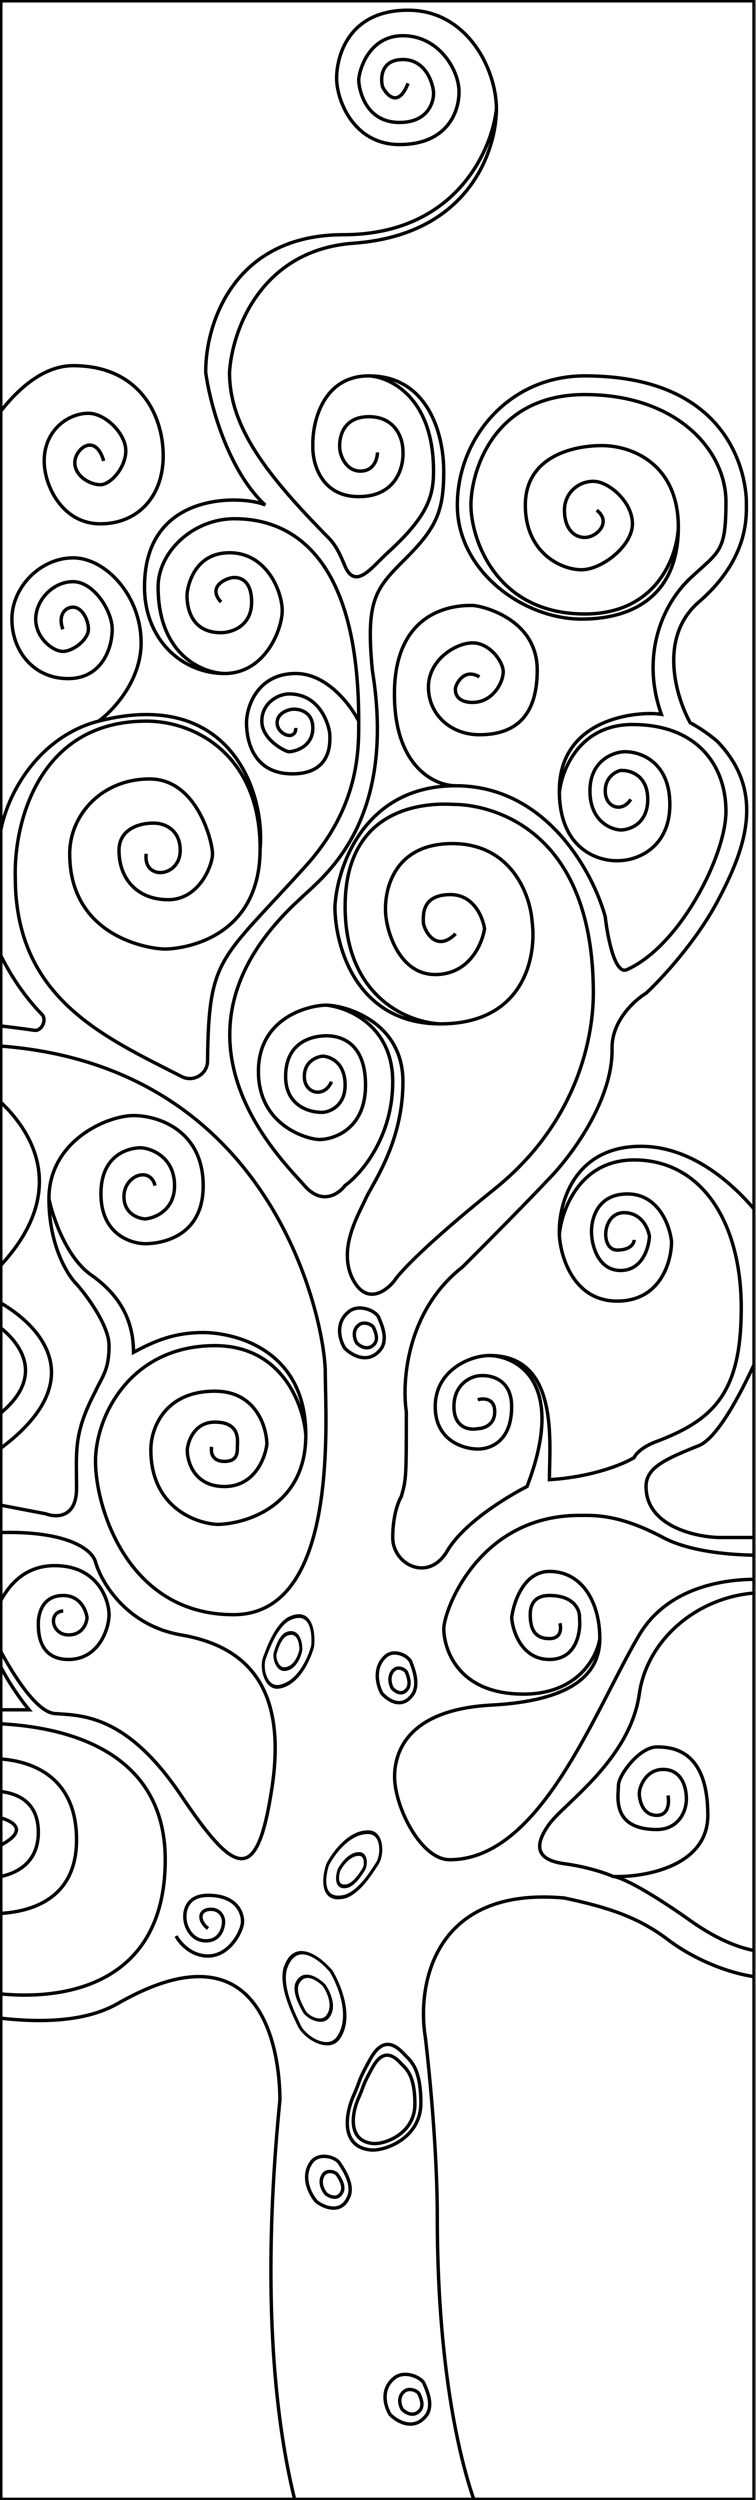<svg width="605" height="2000" viewBox="0 0 605 2000" fill="none" xmlns="http://www.w3.org/2000/svg">
<rect x="0" y="0" width="605" height="2000" fill="#808080" stroke="none"/>
<rect x="1" y="1" width="602.082" height="1998" fill="white" stroke="black" stroke-width="2"/>
<path fill-rule="evenodd" clip-rule="evenodd" d="M604.082 965.807C598.346 959.112 591.805 952.363 584.565 946.081C565.158 929.243 540.589 915.646 512.925 915.646C485.244 915.646 468.268 927.678 458.385 942.793C448.556 957.826 445.798 975.811 446.259 987.807L446.26 987.825C446.723 996.84 449.626 1010.35 456.882 1021.65C464.175 1033.01 475.906 1042.18 493.878 1042.18C511.789 1042.18 523.084 1033.98 529.844 1023.71C536.556 1013.51 538.776 1001.33 538.776 993.197V993.125L538.768 993.052C538.069 986.532 535.426 976.775 529.721 968.609C523.985 960.398 515.102 953.742 502.041 953.742C489.047 953.742 481.237 959.433 476.864 966.641C472.554 973.745 471.646 982.202 472.112 987.844C472.349 992.763 473.818 1000.13 477.505 1006.31C481.227 1012.55 487.286 1017.69 496.599 1017.69C505.879 1017.69 511.94 1012.81 515.677 1006.84C519.38 1000.93 520.852 993.885 521.087 989.184L521.093 989.053L521.075 988.923C520.593 985.552 518.949 980.547 515.546 976.354C512.108 972.117 506.864 968.707 499.32 968.707C489.484 968.707 484.401 977.057 483.512 984.88C483.064 988.827 483.632 992.861 485.303 995.968C486.999 999.121 489.877 1001.36 493.878 1001.36C499.541 1001.36 503.282 999.943 505.633 997.984C507.974 996.033 508.844 993.614 508.844 991.837H506.122C506.122 992.781 505.631 994.443 503.891 995.894C502.16 997.336 499.098 998.639 493.878 998.639C491.075 998.639 489.022 997.137 487.699 994.679C486.351 992.173 485.814 988.724 486.216 985.188C487.027 978.045 491.469 971.429 499.32 971.429C505.925 971.429 510.431 974.369 513.433 978.068C516.427 981.758 517.913 986.201 518.362 989.179C518.123 993.547 516.732 1000.03 513.371 1005.4C510.01 1010.77 504.733 1014.97 496.599 1014.97C488.496 1014.97 483.217 1010.58 479.842 1004.92C476.437 999.205 475.048 992.295 474.828 987.69L474.827 987.666L474.825 987.642C474.388 982.4 475.252 974.544 479.19 968.053C483.071 961.656 490 956.463 502.041 956.463C514.014 956.463 522.137 962.504 527.49 970.167C532.853 977.844 535.381 987.092 536.054 993.27C536.041 1001.01 533.901 1012.6 527.571 1022.21C521.27 1031.78 510.796 1039.46 493.878 1039.46C477.019 1039.46 466.074 1030.93 459.172 1020.18C452.26 1009.42 449.444 996.454 448.983 987.782C449.89 977.999 453.909 963.343 462.996 951.153C472.073 938.976 486.202 929.252 507.483 929.252C534.212 929.252 555.238 941.588 569.63 962.34C584.054 983.137 591.837 1012.43 591.837 1046.26C591.837 1080.16 586.407 1102.27 575.249 1118.09C564.094 1133.91 547.064 1143.65 523.336 1152.47L523.304 1152.48C517.735 1154.71 513.75 1157.27 511.02 1159.61C508.583 1161.7 507.096 1163.65 506.413 1165.05C498.363 1169.92 474.586 1179.89 441.046 1182.22C441.066 1179.61 441.135 1176.71 441.209 1173.6L441.21 1173.59C441.559 1158.92 442.023 1139.48 438.001 1122.48C435.474 1111.8 431.15 1101.91 423.799 1094.69C416.412 1087.44 406.092 1082.99 391.837 1082.99C383.387 1082.99 372.214 1086.15 363.129 1092.96C354 1099.81 346.939 1110.39 346.939 1125.17C346.939 1139.92 353.297 1148.84 360.974 1154.02C368.57 1159.14 377.359 1160.54 382.313 1160.54C387.299 1160.54 394.442 1159.12 400.357 1153.91C406.31 1148.66 410.819 1139.75 410.819 1125.17C410.819 1113.32 406.092 1106.39 399.985 1102.68C393.982 1099.03 386.85 1098.62 382.111 1099.33C378.684 1099.83 373.654 1101.71 369.463 1105.76C365.229 1109.85 361.905 1116.09 361.905 1125.17C361.905 1134.25 365.244 1139.5 369.701 1142.22C373.994 1144.83 379.057 1144.91 382.458 1144.22C384.94 1144.19 388.556 1143.44 391.611 1141.24C394.796 1138.95 397.279 1135.14 397.279 1129.25C397.279 1126.34 396.672 1124.04 395.592 1122.27C394.505 1120.49 392.993 1119.34 391.343 1118.64C388.109 1117.29 384.356 1117.69 381.922 1118.42L382.704 1121.03C384.805 1120.4 387.854 1120.13 390.29 1121.15C391.474 1121.65 392.513 1122.45 393.269 1123.69C394.031 1124.94 394.558 1126.72 394.558 1129.25C394.558 1134.25 392.505 1137.24 390.021 1139.03C387.468 1140.87 384.363 1141.5 382.313 1141.5H382.169L382.028 1141.53C379.079 1142.16 374.7 1142.07 371.116 1139.89C367.636 1137.77 364.626 1133.51 364.626 1125.17C364.626 1116.83 367.651 1111.29 371.353 1107.71C375.094 1104.1 379.583 1102.44 382.505 1102.03L382.515 1102.03C386.824 1101.38 393.265 1101.78 398.573 1105.01C403.777 1108.17 408.098 1114.16 408.098 1125.17C408.098 1139.16 403.796 1147.25 398.557 1151.87C393.28 1156.52 386.851 1157.82 382.313 1157.82C377.743 1157.82 369.526 1156.5 362.495 1151.76C355.547 1147.08 349.66 1138.99 349.66 1125.17C349.66 1111.38 356.204 1101.55 364.762 1095.14C373.356 1088.69 383.94 1085.72 391.815 1085.71C403.018 1086.08 417.867 1091.58 426.115 1106.89C434.348 1122.16 436.202 1147.56 420.687 1188.14C416.151 1190.44 404.255 1196.92 391.562 1205.88C378.433 1215.15 364.287 1227.19 356.651 1240.12C353.038 1246.25 348.665 1249.87 344.212 1251.61C339.757 1253.35 335.119 1253.25 330.893 1251.76C322.403 1248.78 315.646 1240.22 315.646 1229.93C315.646 1212.72 320.137 1201.37 322.242 1198L322.339 1197.85L322.392 1197.67C326.531 1183.87 326.531 1180.35 326.531 1129.74V1129.15L326.515 1129.05C322.925 1105.26 326.822 1049.08 370.905 1014.68L370.971 1014.63L371.03 1014.57C412.347 973.25 433.587 951.106 439.077 945.16C447.999 936.234 461.261 920.23 472.168 901.116C483.069 882.013 491.705 859.654 491.156 838.077C491.162 827.587 495.534 818.352 501.085 811.026C506.641 803.691 513.31 798.363 517.707 795.724L517.827 795.652L517.93 795.558C529.788 784.612 557.839 754.562 575.35 721.729C586.246 701.299 596.223 679.331 598.462 657.28C600.711 635.141 595.153 612.967 575.128 592.252L575.088 592.211L575.046 592.173C566.524 584.717 557.323 579.238 553.37 577.207C547.828 567.104 541.583 550.419 540.644 532.819C539.695 515.032 544.161 496.453 560.075 482.661C580.67 464.812 590.338 447.25 594.837 432.715C598.855 419.734 598.728 409.215 598.656 403.274C598.647 402.571 598.639 401.932 598.639 401.361C598.639 395.777 597.257 370.285 580.192 346.153C563.066 321.933 530.309 299.32 468.027 299.32C405.959 299.32 364.626 350.365 364.626 404.082C364.626 431.094 378.135 454.239 397.419 470.595C416.691 486.942 441.827 496.599 465.306 496.599C488.644 496.599 508.398 490.765 522.332 478.399C536.293 466.008 544.218 447.232 544.218 421.769C544.218 396.228 534.879 379.501 522.291 369.186C509.753 358.911 494.12 355.102 481.633 355.102C469.252 355.102 453.679 357.503 441.151 364.811C428.54 372.168 419.048 384.493 419.048 404.082C419.048 423.507 426.348 436.806 435.831 445.235C445.269 453.624 456.817 457.143 465.306 457.143C473.914 457.143 484.421 452.171 492.72 445.082C501.007 438.004 507.483 428.477 507.483 419.048C507.483 409.726 502.481 400.897 496.03 394.446C489.609 388.025 481.46 383.673 474.83 383.673C461.886 383.673 450.34 393.755 450.34 408.163C450.34 415.179 452.093 420.94 455.216 424.982C458.361 429.052 462.838 431.293 468.027 431.293C473.28 431.293 479.142 427.971 482.098 423.352C483.6 421.007 484.403 418.244 483.909 415.353C483.414 412.456 481.648 409.627 478.386 407.089L476.716 409.237C479.576 411.462 480.872 413.735 481.227 415.812C481.583 417.896 481.026 419.98 479.806 421.886C477.32 425.77 472.298 428.571 468.027 428.571C463.692 428.571 460.006 426.73 457.369 423.318C454.71 419.876 453.061 414.753 453.061 408.163C453.061 395.361 463.284 386.395 474.83 386.395C480.445 386.395 487.942 390.206 494.106 396.37C500.24 402.504 504.762 410.682 504.762 419.048C504.762 427.306 498.993 436.145 490.953 443.013C482.926 449.87 473.025 454.422 465.306 454.422C457.469 454.422 446.568 451.138 437.639 443.201C428.754 435.303 421.769 422.752 421.769 404.082C421.769 385.575 430.644 374.091 442.522 367.162C454.484 360.184 469.523 357.823 481.633 357.823C493.635 357.823 508.615 361.497 520.566 371.29C532.464 381.04 541.49 396.958 541.497 421.743C541.046 433.078 536.83 450.117 525.666 464.294C514.539 478.424 496.451 489.796 468.027 489.796C432.423 489.796 410.031 474.71 396.5 456.501C382.919 438.226 378.231 416.751 378.231 404.082C378.231 391.385 382.462 369.568 395.807 350.963C409.099 332.43 431.482 317.007 468.027 317.007C541.47 317.007 579.592 361.481 579.592 401.361C579.592 421.79 578.21 431.31 574.157 438.444C572.13 442.012 569.394 445.049 565.666 448.588C563.917 450.248 561.966 452.003 559.778 453.973L559.339 454.367C556.976 456.494 554.352 458.862 551.448 461.594C528.309 483.373 511.943 523.845 527.251 569.79C517.809 568.794 498.919 569.702 481.76 577.328C472.416 581.481 463.529 587.651 456.978 596.648C450.417 605.659 446.258 617.424 446.258 632.653C446.258 633.178 446.262 633.699 446.27 634.215C446.622 657.831 454.969 672.145 465.482 680.348C475.924 688.496 488.331 690.482 496.679 689.794C503.502 689.551 513.651 686.951 522.127 679.925C530.671 672.842 537.415 661.341 537.415 643.537C537.415 625.769 531.149 614.702 523.139 608.164C515.185 601.671 505.66 599.764 499.269 600.001L499.252 600.002C494.47 600.241 487.369 602.161 481.437 607.157C475.452 612.196 470.748 620.291 470.748 632.653C470.748 644.966 474.96 653.048 480.363 658.102C485.724 663.118 492.161 665.062 496.523 665.304L496.561 665.306H496.599C500.48 665.306 506.241 664.009 511.06 660.105C515.938 656.154 519.728 649.631 519.728 639.456C519.728 629.279 515.935 622.959 511.019 619.284C506.172 615.661 500.39 614.726 496.514 614.969L496.407 614.975L496.304 614.998C491.836 615.991 482.993 620.917 482.993 632.653C482.993 639.921 486.665 644.957 491.592 646.534C496.533 648.115 502.242 646.055 505.916 640.177L503.608 638.735C500.48 643.741 495.984 645.082 492.421 643.942C488.845 642.798 485.714 638.99 485.714 632.653C485.714 622.713 493.062 618.552 496.791 617.678C500.171 617.491 505.211 618.341 509.39 621.464C513.544 624.569 517.007 630.04 517.007 639.456C517.007 648.872 513.541 654.594 509.348 657.99C505.113 661.421 500.012 662.576 496.637 662.585C492.835 662.365 487.049 660.631 482.222 656.115C477.421 651.623 473.469 644.286 473.469 632.653C473.469 621.07 477.836 613.745 483.189 609.238C488.59 604.69 495.089 602.937 499.378 602.72C505.232 602.505 514.069 604.273 521.419 610.272C528.715 616.228 534.694 626.476 534.694 643.537C534.694 660.564 528.286 671.285 520.39 677.83C512.44 684.421 502.88 686.857 496.552 687.076L496.519 687.077L496.486 687.08C488.683 687.73 476.973 685.863 467.156 678.203C457.406 670.595 449.351 657.138 448.992 634.253C449.891 625.363 453.828 612.019 462.7 600.917C471.556 589.835 485.348 580.952 506.122 580.952C532.347 580.952 550.668 589.347 562.441 601.949C574.233 614.571 579.592 631.56 579.592 648.98C579.592 666.319 570.541 692.943 556.137 717.683C541.734 742.423 522.186 764.92 501.481 774.27L501.429 774.293L501.38 774.321C500.455 774.835 499.682 774.874 498.97 774.639C498.202 774.384 497.354 773.756 496.454 772.652C494.645 770.433 492.972 766.723 491.499 762.166C488.568 753.107 486.608 741.304 485.706 733.183L485.694 733.078L485.666 732.975C480.858 715.345 469.067 688.956 449.277 666.947C429.467 644.917 401.573 627.211 364.626 627.211C356.828 627.211 344.949 623.685 335.012 612.953C325.094 602.241 317.007 584.234 317.007 555.102C317.007 518.788 331.086 501.589 345.57 493.36C359.376 485.516 373.793 485.669 377.661 485.71H377.666H377.67H377.673C377.895 485.712 378.082 485.714 378.231 485.714C379.392 485.714 383.152 486.264 388.209 487.803C393.225 489.328 399.403 491.792 405.401 495.541C417.377 503.026 428.571 515.569 428.571 536.054C428.571 556.9 422.862 569.39 414.576 576.701C406.258 584.04 395.084 586.395 383.673 586.395C361.201 586.395 344.218 570.586 344.218 549.66C344.218 539.264 349.41 530.772 356.328 524.843C363.275 518.887 371.815 515.646 378.231 515.646C384.529 515.646 390.316 519.121 394.581 523.715C398.88 528.344 401.361 533.81 401.361 537.415C401.361 541.138 399.458 546.969 395.536 551.871C391.649 556.73 385.889 560.544 378.231 560.544C371.987 560.544 368.835 558.606 367.285 556.505C365.714 554.375 365.566 551.783 365.939 550.022C366.802 547.477 368.696 544.145 371.518 542.211C372.917 541.251 374.532 540.641 376.382 540.612C378.236 540.583 380.426 541.135 382.974 542.663L384.373 540.33C381.479 538.593 378.794 537.853 376.339 537.891C373.881 537.93 371.754 538.749 369.979 539.966C366.476 542.368 364.298 546.341 363.335 549.23L363.313 549.296L363.298 549.365C362.782 551.685 362.923 555.176 365.096 558.121C367.31 561.122 371.414 563.265 378.231 563.265C386.9 563.265 393.385 558.916 397.661 553.571C401.902 548.269 404.082 541.855 404.082 537.415C404.082 532.856 401.12 526.758 396.575 521.863C391.997 516.933 385.539 512.925 378.231 512.925C371.042 512.925 361.895 516.487 354.557 522.777C347.189 529.092 341.497 538.287 341.497 549.66C341.497 572.271 359.887 589.116 383.673 589.116C395.392 589.116 407.347 586.708 416.376 578.741C425.437 570.746 431.293 557.386 431.293 536.054C431.293 514.363 419.358 501.055 406.844 493.234C400.597 489.33 394.19 486.777 389.001 485.199C383.855 483.634 379.792 482.993 378.231 482.993C378.195 482.993 378.157 482.993 378.116 482.993C378.057 482.993 377.994 482.992 377.926 482.991L377.669 482.989L377.663 482.988C373.763 482.944 358.693 482.774 344.226 490.994C328.778 499.771 314.286 517.947 314.286 555.102C314.286 584.746 322.525 603.473 333.015 614.802C339.248 621.533 346.239 625.612 352.675 627.81C322.401 630.928 301.917 645.842 288.564 663.99C273.568 684.371 267.587 708.79 266.669 725.094L266.667 725.132V725.17C266.667 741.007 270.926 764.751 283.756 784.583C296.633 804.487 318.132 820.408 352.381 820.408C386.554 820.408 406.289 806.591 416.943 789.144C427.524 771.818 429.038 751.099 427.205 737.281C426.503 726.643 422.42 710.754 412.413 697.48C402.348 684.13 386.313 673.469 361.905 673.469C337.522 673.469 323.236 683.435 315.409 696.051C307.641 708.57 306.334 723.529 307.492 733.492C308.417 741.352 311.529 753.129 317.905 762.984C324.3 772.866 334.085 780.952 348.299 780.952C362.375 780.952 372.153 774.595 378.606 766.676C385.024 758.799 388.165 749.375 389.101 743.057L389.131 742.856L389.101 742.655C388.394 737.944 386.147 730.913 381.66 725.026C377.145 719.1 370.313 714.286 360.544 714.286C348.617 714.286 342.634 718.533 339.787 723.847C337.306 728.478 337.372 733.69 337.408 736.57L337.408 736.594C337.412 736.894 337.415 737.169 337.415 737.415C337.415 739.061 338.1 741.567 339.289 744.077C340.493 746.619 342.299 749.347 344.699 751.379C347.118 753.425 350.189 754.798 353.825 754.458C357.435 754.121 361.37 752.118 365.588 747.901L363.664 745.977C359.718 749.923 356.34 751.491 353.573 751.749C350.831 752.005 348.46 750.997 346.457 749.302C344.436 747.591 342.84 745.218 341.748 742.912C340.641 740.576 340.136 738.49 340.136 737.415C340.136 737.14 340.133 736.845 340.13 736.531C340.102 733.603 340.058 729.103 342.186 725.132C344.441 720.923 349.343 717.007 360.544 717.007C369.279 717.007 375.372 721.263 379.496 726.675C383.586 732.043 385.691 738.501 386.379 742.859C385.464 748.786 382.482 757.611 376.496 764.957C370.477 772.344 361.434 778.231 348.299 778.231C335.303 778.231 326.267 770.898 320.19 761.506C314.095 752.086 311.084 740.734 310.195 733.174C309.086 723.637 310.364 709.343 317.721 697.486C325.018 685.726 338.396 676.19 361.905 676.19C385.388 676.19 400.645 686.391 410.24 699.118C419.879 711.903 423.826 727.28 424.493 737.503L424.496 737.549L424.502 737.595C426.287 750.987 424.8 771.058 414.621 787.726C404.507 804.289 385.701 817.68 352.407 817.687C339.981 817.208 321.265 812.027 305.671 798.026C290.111 784.056 277.551 761.21 277.551 725.17C277.551 702.637 282.688 686.437 290.379 674.784C298.069 663.133 308.379 655.927 318.896 651.492C337.728 643.55 357.069 644.531 363.062 644.834C363.787 644.871 364.316 644.898 364.626 644.898C367.235 644.898 394.449 645.227 420.982 664.035C447.43 682.783 473.469 720.085 473.469 794.558C473.469 824.242 464.023 894.524 395.066 949.96C367.289 972.29 348.099 989.209 335.389 1001.29C322.812 1013.25 316.495 1020.56 314.528 1023.71C311.433 1027.67 306.255 1032.26 300.706 1033.57C297.965 1034.23 295.155 1034.08 292.408 1032.69C289.643 1031.29 286.814 1028.57 284.183 1023.83C277.629 1012.03 278.567 999.188 281.919 987.624C284.419 978.998 288.194 971.274 291.116 965.295C292.129 963.22 293.041 961.356 293.76 959.736C294.729 957.556 296.347 954.669 298.344 951.104C307.28 935.155 323.81 905.651 323.81 865.306C323.81 840.288 311.612 824.59 297.7 815.199C283.861 805.858 268.288 802.721 261.224 802.721C254.202 802.721 240.326 805.157 228.164 813.149C215.926 821.191 205.442 834.86 205.442 857.143C205.442 879.396 215.556 893.388 226.913 901.775C238.19 910.102 250.715 912.925 255.782 912.925C260.786 912.925 270.284 911.158 278.563 904.641C286.909 898.07 293.878 886.778 293.878 868.027C293.878 849.357 287.984 839.043 280.765 833.448C273.612 827.904 265.426 827.211 261.224 827.211C257.039 827.211 248.577 827.901 241.121 832.517C233.558 837.198 227.211 845.81 227.211 861.224C227.211 873.644 232.42 881.325 239.035 885.788C245.57 890.196 253.362 891.392 258.565 891.155L258.586 891.154L258.608 891.152C261.816 890.906 266.535 889.445 270.472 885.871C274.454 882.257 277.551 876.556 277.551 868.027C277.551 857.443 273.646 851.253 269.212 847.743C264.855 844.294 260.123 843.537 258.503 843.537C256.881 843.537 252.863 844.294 249.22 846.845C245.492 849.454 242.177 853.934 242.177 861.224C242.177 868.593 246.502 873.627 251.893 874.799C257.321 875.979 263.348 873.15 266.552 865.853L264.06 864.759C261.29 871.068 256.433 873.001 252.471 872.14C248.471 871.271 244.898 867.462 244.898 861.224C244.898 854.91 247.705 851.227 250.78 849.074C253.939 846.862 257.405 846.259 258.503 846.259C259.605 846.259 263.716 846.863 267.523 849.876C271.252 852.828 274.83 858.203 274.83 868.027C274.83 875.825 272.031 880.781 268.643 883.856C265.219 886.964 261.107 888.226 258.419 888.438C253.645 888.65 246.484 887.53 240.557 883.532C234.7 879.582 229.932 872.751 229.932 861.224C229.932 846.707 235.83 838.992 242.553 834.83C249.382 830.603 257.247 829.932 261.224 829.932C265.187 829.932 272.647 830.599 279.099 835.599C285.486 840.549 291.156 849.963 291.156 868.027C291.156 886.011 284.519 896.488 276.88 902.502C269.172 908.57 260.302 910.204 255.782 910.204C251.325 910.204 239.361 907.585 228.529 899.586C217.777 891.646 208.163 878.427 208.163 857.143C208.163 835.888 218.088 823.026 229.659 815.423C241.266 807.795 254.549 805.458 261.155 805.442C269.768 806.34 282.718 810.404 293.501 819.671C304.265 828.923 312.925 843.403 312.925 865.306C312.925 909.415 287.808 938.329 275.4 947.192L275.222 947.319L275.093 947.495C272.726 950.723 268.362 954.539 263.024 955.64C257.823 956.713 251.381 955.272 244.566 947.408C243.469 946.144 242.05 944.587 240.379 942.753L240.377 942.751L240.372 942.745C228.424 929.638 203.607 902.414 191.767 866.748C185.031 846.456 182.517 823.471 188.986 798.836C195.455 774.199 210.937 747.8 240.377 720.729L240.398 720.71L240.418 720.69C241.893 719.215 243.771 717.51 245.949 715.533C255.626 706.747 271.224 692.586 283.682 669.35C298.971 640.834 309.544 598.702 299.309 535.88C296.595 507.352 297.312 491.304 301.62 479.374C305.92 467.465 313.841 459.512 326.132 447.221C338.418 434.935 346.047 425.264 350.571 414.649C355.1 404.025 356.463 392.585 356.463 376.871C356.463 361.066 353.033 341.75 343.68 326.335C334.284 310.848 318.905 299.32 295.238 299.32C276.17 299.32 264.418 308.949 257.561 320.923C250.758 332.801 248.755 346.988 248.979 356.456C248.753 363.457 250.357 373.929 255.962 382.705C261.63 391.579 271.349 398.639 287.075 398.639C302.74 398.639 312.245 392.313 317.66 384.263C323.004 376.317 324.269 366.839 323.809 360.494C323.8 355.742 322.38 348.671 318.111 342.742C313.777 336.723 306.566 331.973 295.238 331.973C283.9 331.973 277.308 336.74 273.818 342.864C270.392 348.875 270.053 356.01 270.763 360.746L270.767 360.768C271.249 363.66 272.681 367.963 275.451 371.576C278.247 375.224 282.469 378.231 288.435 378.231C294.378 378.231 298.19 375.469 300.458 372.004C302.679 368.611 303.401 364.592 303.401 361.905H300.68C300.68 364.206 300.042 367.67 298.181 370.513C296.368 373.283 293.377 375.51 288.435 375.51C283.518 375.51 280.029 373.076 277.61 369.921C275.168 366.735 273.879 362.881 273.453 360.331C272.805 355.997 273.148 349.533 276.182 344.211C279.154 338.997 284.807 334.694 295.238 334.694C305.679 334.694 312.073 339.014 315.903 344.332C319.782 349.72 321.088 356.227 321.088 360.544V360.595L321.092 360.645C321.529 366.545 320.338 375.405 315.402 382.744C310.521 390 301.886 395.918 287.075 395.918C272.325 395.918 263.449 389.373 258.255 381.24C253.009 373.026 251.48 363.113 251.7 356.508L251.701 356.469L251.7 356.429C251.478 347.303 253.424 333.622 259.922 322.275C266.372 311.013 277.285 302.053 295.202 302.041C303.481 302.487 316.049 306.699 326.555 318.001C337.05 329.293 345.578 347.761 345.578 376.871C345.578 386.941 344.373 395.8 339.299 405.704C334.202 415.652 325.154 426.747 309.289 441.17C307.082 443.176 304.858 445.405 302.682 447.584L302.681 447.585L302.678 447.588C301.632 448.637 300.597 449.674 299.581 450.669C296.404 453.78 293.394 456.503 290.573 458.212C287.741 459.929 285.377 460.458 283.336 459.691C281.252 458.907 279.035 456.602 276.947 451.474C273.74 443.599 270.062 435.515 263.896 429.251C214.819 379.387 185.051 341.46 185.034 297.997C185.937 282.109 191.928 257.902 206.955 237.019C221.959 216.168 245.982 198.604 283.092 195.915C330.396 192.487 359.335 173.262 376.423 150.824C393.47 128.438 398.639 102.964 398.639 87.075C398.639 71.14 392.765 51.127 380.855 35.074C368.918 18.985 350.855 6.803 326.531 6.803C302.316 6.803 287.61 16.171 279.004 27.938C270.451 39.632 268.027 53.548 268.027 62.585C268.027 71.706 271.514 85.252 279.68 96.546C287.884 107.892 300.852 117.007 319.728 117.007C338.423 117.007 350.725 110.761 358.336 102.088C365.913 93.453 368.707 82.565 368.707 73.469C368.707 64.262 364.483 52.733 356.649 43.507C348.789 34.249 337.207 27.211 322.449 27.211C307.59 27.211 298.36 35.032 292.905 43.48C290.186 47.689 288.395 52.061 287.282 55.727C286.178 59.366 285.714 62.4 285.714 63.946C285.714 66.851 286.773 75.605 291.514 83.682C296.305 91.845 304.877 99.32 319.728 99.32C331.518 99.32 338.852 95.088 343.145 89.615C347.39 84.204 348.538 77.737 348.297 73.394L348.295 73.36L348.292 73.327C347.82 68.842 345.99 62.142 341.993 56.524C337.962 50.86 331.686 46.258 322.449 46.258C317.906 46.258 314.344 47.206 311.603 48.829C308.854 50.457 307.012 52.717 305.844 55.204C303.533 60.12 303.851 65.91 304.803 69.718L304.839 69.863L304.906 69.996C305.856 71.897 307.176 73.971 308.77 75.701C310.348 77.414 312.297 78.902 314.521 79.42C316.838 79.96 319.251 79.401 321.534 77.401C323.758 75.454 325.858 72.149 327.799 67.16L325.263 66.174C323.393 70.98 321.492 73.821 319.741 75.354C318.05 76.835 316.518 77.092 315.139 76.77C313.667 76.427 312.169 75.375 310.771 73.857C309.424 72.394 308.265 70.602 307.407 68.913C306.574 65.468 306.381 60.457 308.306 56.361C309.269 54.312 310.76 52.491 312.989 51.171C315.225 49.846 318.284 48.98 322.449 48.98C330.627 48.98 336.142 52.995 339.776 58.102C343.433 63.241 345.141 69.446 345.582 73.578C345.787 77.398 344.753 83.157 341.004 87.936C337.293 92.667 330.795 96.599 319.728 96.599C306.007 96.599 298.253 89.787 293.86 82.305C289.417 74.735 288.435 66.482 288.435 63.946C288.435 62.77 288.822 60.022 289.886 56.518C290.942 53.041 292.637 48.91 295.191 44.956C300.279 37.077 308.737 29.932 322.449 29.932C336.263 29.932 347.13 36.499 354.575 45.268C362.048 54.069 365.986 64.99 365.986 73.469C365.986 82.061 363.339 92.261 356.29 100.293C349.275 108.287 337.768 114.286 319.728 114.286C301.869 114.286 289.667 105.714 281.885 94.951C274.064 84.136 270.748 71.151 270.748 62.585C270.748 53.935 273.086 40.64 281.2 29.545C289.261 18.523 303.126 9.524 326.531 9.524C349.825 9.524 367.137 21.151 378.669 36.695C390.21 52.249 395.9 71.656 395.918 87.002C394.115 103.536 385.912 128.383 367.155 149.087C348.411 169.777 319.072 186.395 274.83 186.395C229.767 186.395 201.69 204.972 184.982 228.289C168.326 251.535 163.036 279.388 163.265 297.976L163.266 298.059L163.277 298.141C164.878 310.031 169.189 329.59 176.927 349.739C183.921 367.95 193.756 386.752 207.01 400.798C206.326 400.628 205.605 400.465 204.853 400.31C201.3 399.577 196.93 399.006 192.052 398.769C182.301 398.295 170.442 399.153 158.944 402.784C147.44 406.417 136.252 412.842 127.944 423.527C119.628 434.222 114.286 449.071 114.286 469.388C114.286 513.677 146.187 540.136 179.592 540.136C196.485 540.136 208.423 530.962 216.081 519.997C223.709 509.075 227.211 496.222 227.211 488.435C227.211 480.664 224.059 468.828 217.1 458.912C210.11 448.952 199.188 440.816 183.673 440.816C168.144 440.816 159.234 448.629 154.273 456.957C149.365 465.195 148.299 473.948 148.299 476.19V476.208C148.299 478.291 148.299 486.028 151.838 493.284C153.624 496.944 156.324 500.512 160.398 503.16C164.476 505.811 169.845 507.483 176.871 507.483C181.17 507.483 187.589 506.204 192.972 502.329C198.424 498.403 202.721 491.872 202.721 481.633C202.721 471.578 199.685 465.846 195.5 462.961C191.378 460.12 186.499 460.296 183.286 461.281C179.987 462.226 175.479 464.388 173.088 467.949C171.859 469.78 171.189 471.987 171.562 474.518C171.931 477.019 173.296 479.694 175.859 482.543L177.882 480.722C175.548 478.129 174.521 475.929 174.254 474.121C173.992 472.344 174.445 470.81 175.347 469.466C177.216 466.683 180.998 464.765 184.047 463.893L184.074 463.885C186.757 463.06 190.714 462.967 193.956 465.202C197.14 467.397 200 472.095 200 481.633C200 490.985 196.134 496.699 191.382 500.12C186.561 503.592 180.735 504.762 176.871 504.762C170.292 504.762 165.456 503.202 161.881 500.879C158.302 498.552 155.9 495.403 154.284 492.091C151.03 485.421 151.02 478.214 151.02 476.19C151.02 474.351 151.995 466.098 156.611 458.349C161.174 450.69 169.271 443.537 183.673 443.537C198.09 443.537 208.257 451.048 214.873 460.475C221.52 469.947 224.49 481.24 224.49 488.435C224.49 495.615 221.189 507.932 213.851 518.439C206.546 528.898 195.36 537.409 179.609 537.415C171.064 537.191 158.142 533.557 147.365 523.333C136.619 513.137 127.891 496.28 127.891 469.388C127.891 443.029 154.388 416.327 187.755 416.327C204.548 416.327 228.944 420.351 249.171 442.25C268.922 463.634 284.907 502.285 285.685 571.549C282.097 565.59 276.685 558.339 269.831 552.058C261.036 544 249.724 537.415 236.735 537.415C220.623 537.415 210.357 544.451 204.165 553.121C198.022 561.722 195.918 571.874 195.918 578.231C195.918 584.458 196.949 594.945 202.229 603.921C207.571 613.003 217.197 620.408 234.014 620.408C242.366 620.408 248.575 618.667 253.169 615.897C257.77 613.123 260.66 609.371 262.458 605.506C265.627 598.692 265.411 591.45 265.325 588.598L265.321 588.449C265.318 588.344 265.315 588.246 265.312 588.155C265.309 588.001 265.306 587.867 265.306 587.755C265.306 586.548 264.904 583.855 263.922 580.544C262.931 577.202 261.32 573.128 258.835 569.174C253.848 561.237 245.298 553.742 231.293 553.742C226.889 553.742 221.148 555.556 216.492 559.316C211.794 563.11 208.163 568.924 208.163 576.871C208.163 584.951 213.293 591.42 218.517 595.773C221.15 597.968 223.87 599.679 226.116 600.846C227.239 601.429 228.258 601.885 229.103 602.198C229.888 602.489 230.686 602.721 231.293 602.721C232.875 602.721 237.89 601.986 242.55 599.118C247.295 596.198 251.701 591.035 251.701 582.313C251.701 575.333 248.755 571.038 244.948 568.614C241.232 566.248 236.833 565.747 233.901 565.991L233.863 565.995C231.662 566.239 228.378 567.11 225.602 568.972C222.79 570.86 220.408 573.846 220.408 578.231C220.408 583.724 224.677 587.897 228.839 589.222C230.941 589.89 233.26 589.914 235.114 588.762C237.032 587.571 238.095 585.351 238.095 582.313H235.374C235.374 584.717 234.567 585.899 233.678 586.451C232.727 587.042 231.304 587.151 229.664 586.629C226.343 585.572 223.129 582.262 223.129 578.231C223.129 574.998 224.829 572.768 227.119 571.232C229.438 569.675 232.265 568.913 234.146 568.701C236.656 568.496 240.408 568.949 243.487 570.91C246.483 572.817 248.98 576.232 248.98 582.313C248.98 589.918 245.222 594.278 241.124 596.8C236.94 599.375 232.432 600 231.294 600L231.293 600H231.293H231.292C231.285 599.999 231.257 599.998 231.205 599.989L231.157 599.981L231.116 599.973L231.086 599.967L231.046 599.958C231.012 599.95 230.975 599.941 230.935 599.931C230.705 599.873 230.408 599.78 230.049 599.646C229.331 599.38 228.416 598.975 227.371 598.431C225.28 597.345 222.727 595.74 220.259 593.683C215.279 589.533 210.884 583.756 210.884 576.871C210.884 569.852 214.056 564.781 218.202 561.433C222.39 558.05 227.533 556.463 231.293 556.463C244.125 556.463 251.901 563.252 256.531 570.622C258.855 574.321 260.375 578.156 261.313 581.318C262.261 584.512 262.585 586.921 262.585 587.755C262.585 587.896 262.588 588.059 262.592 588.242C262.595 588.386 262.6 588.542 262.604 588.711V588.711V588.712C262.683 591.645 262.86 598.19 259.991 604.358C258.387 607.806 255.836 611.112 251.763 613.567C247.684 616.027 241.988 617.687 234.014 617.687C218.177 617.687 209.436 610.806 204.574 602.541C199.65 594.171 198.639 584.249 198.639 578.231C198.639 572.344 200.618 562.768 206.379 554.702C212.092 546.705 221.554 540.136 236.735 540.136C248.78 540.136 259.463 546.25 267.992 554.064C276.386 561.755 282.557 570.973 285.714 577.194L285.715 578.305C285.736 600.528 285.779 645.144 243.888 691.606C235.266 701.168 227.584 709.466 220.736 716.833C219.799 717.84 218.878 718.831 217.972 719.805L217.729 720.066L217.728 720.067C212.112 726.105 207.083 731.512 202.588 736.481C192.029 748.155 184.342 757.494 178.788 767.119C167.638 786.443 165.207 806.726 164.731 848.859C164.625 858.226 154.496 864.326 146.149 860.055C142.876 858.381 139.581 856.711 136.273 855.035L136.236 855.016L136.208 855.002C108.188 840.804 79.327 826.18 56.611 805.099C31.284 781.594 13.605 750.054 13.605 702.041V702.019L13.605 701.996C12.93 681.316 17.324 650.299 32.633 624.504C47.892 598.791 74.004 578.231 117.007 578.231C137.117 578.231 159.563 585.274 176.968 601.34C194.345 617.38 206.803 642.512 206.803 678.912C206.803 715.163 191.07 734.8 173.942 745.443C156.714 756.148 137.945 757.823 131.973 757.823C126.044 757.823 107.255 755.484 89.996 744.928C72.826 734.426 57.143 715.789 57.143 682.993C57.143 652.472 82.364 624.49 119.728 624.49C138.068 624.49 150.288 636.581 158.001 650.162C161.849 656.937 164.532 664.019 166.252 669.998C167.981 676.008 168.707 680.798 168.707 682.993C168.707 687.409 166.116 696.32 160.462 704.135C154.844 711.901 146.367 718.367 134.694 718.367C122.761 718.367 113.267 714.397 106.756 707.723C100.24 701.044 96.599 691.541 96.599 680.272C96.599 671.607 101.004 666.471 106.594 663.478C112.268 660.442 119.147 659.643 123.745 659.862L123.777 659.864H123.81C126.975 659.864 131.768 660.889 135.736 663.936C139.64 666.935 142.857 671.972 142.857 680.272C142.857 690.43 135.933 695.989 129.463 696.605C126.219 696.914 123.165 695.98 121.081 693.859C119.015 691.757 117.715 688.296 118.357 683.162L115.657 682.824C114.938 688.575 116.359 692.936 119.14 695.767C121.903 698.578 125.822 699.685 129.721 699.314C137.536 698.569 145.578 691.883 145.578 680.272C145.578 671.157 141.992 665.31 137.393 661.778C132.872 658.305 127.48 657.15 123.842 657.143C118.916 656.913 111.528 657.751 105.31 661.079C98.996 664.459 93.878 670.433 93.878 680.272C93.878 692.132 97.719 702.357 104.808 709.624C111.903 716.895 122.137 721.088 134.694 721.088C147.511 721.088 156.72 713.95 162.667 705.729C168.578 697.558 171.429 688.101 171.429 682.993C171.429 680.426 170.624 675.353 168.867 669.245C167.101 663.107 164.342 655.818 160.367 648.818C152.433 634.848 139.483 621.769 119.728 621.769C80.901 621.769 54.422 650.93 54.422 682.993C54.422 716.864 70.712 736.322 88.576 747.249C106.351 758.121 125.657 760.544 131.973 760.544C138.245 760.544 157.572 758.818 175.378 747.754C193.274 736.635 209.505 716.152 209.524 678.975C211.573 656.709 205.731 624.049 185.908 600.318C166.708 577.334 134.578 562.946 84.504 574.129C89.716 569.562 95.918 562.919 101.308 554.691C108.492 543.726 114.286 529.864 114.286 514.286C114.286 494.898 107.016 477.583 96.446 465.107C85.896 452.655 71.941 444.898 58.503 444.898C31.902 444.898 8.163 468.636 8.163 495.238C8.163 521.704 26.331 544.218 54.422 544.218C68.512 544.218 77.762 537.843 83.438 529.507C89.068 521.237 91.156 511.088 91.156 503.401C91.156 495.539 87.261 485.734 81.358 477.921C75.473 470.133 67.297 463.946 58.503 463.946C41.386 463.946 27.211 479.56 27.211 495.238C27.211 503.145 30.804 509.931 35.414 514.719C39.981 519.461 45.753 522.449 50.34 522.449C54.863 522.449 60.266 519.86 64.477 516.351C68.659 512.866 72.109 508.097 72.109 503.401C72.109 499.047 70.666 494.369 68.318 490.755C65.993 487.178 62.57 484.354 58.503 484.354C54.628 484.354 51.101 486.305 49.151 489.815C47.207 493.315 46.926 498.171 49.066 503.879L51.614 502.924C49.673 497.747 50.072 493.76 51.529 491.137C52.981 488.525 55.576 487.075 58.503 487.075C61.24 487.075 63.939 489.012 66.036 492.238C68.109 495.427 69.388 499.593 69.388 503.401C69.388 506.869 66.715 510.944 62.734 514.261C58.782 517.555 53.98 519.728 50.34 519.728C46.764 519.728 41.652 517.274 37.375 512.832C33.142 508.436 29.932 502.297 29.932 495.238C29.932 480.984 42.967 466.667 58.503 466.667C66.036 466.667 73.506 472.044 79.187 479.562C84.848 487.055 88.435 496.297 88.435 503.401C88.435 510.681 86.442 520.26 81.188 527.976C75.98 535.626 67.543 541.497 54.422 541.497C28.091 541.497 10.884 520.472 10.884 495.238C10.884 470.139 33.404 447.619 58.503 447.619C70.916 447.619 84.172 454.828 94.37 466.866C104.548 478.879 111.565 495.579 111.565 514.286C111.565 529.183 106.021 542.532 99.032 553.2C92.126 563.742 83.86 571.585 78.322 575.618C52.895 582.212 32.659 598.727 18.781 618.69C9.724 631.718 3.348 646.251 0 660.522V682.993C0 662.892 7.38 639.855 21.015 620.243C34.642 600.641 54.455 584.546 79.249 578.189C131.888 564.692 164.652 579.116 183.82 602.063C189.017 608.284 193.229 615.149 196.57 622.283C191.676 613.239 185.623 605.626 178.814 599.34C160.845 582.754 137.713 575.51 117.007 575.51C72.935 575.51 45.985 596.674 30.293 623.115C14.654 649.465 10.202 681.021 10.884 702.064C10.89 750.869 28.918 783.111 54.761 807.094C77.776 828.453 106.998 843.256 134.97 857.426C138.305 859.116 141.623 860.796 144.91 862.478C155.048 867.665 167.323 860.285 167.452 848.889C167.928 806.74 170.387 787.123 181.145 768.479C186.546 759.119 194.067 749.958 204.606 738.306C209.08 733.361 214.084 727.981 219.689 721.954L219.713 721.928L219.719 721.922C220.703 720.864 221.707 719.785 222.729 718.685C229.58 711.315 237.273 703.006 245.908 693.428C288.501 646.189 288.458 600.699 288.436 578.304C288.436 577.815 288.435 577.337 288.435 576.871C288.435 503.909 272.074 463.035 251.17 440.403C230.24 417.744 204.976 413.605 187.755 413.605C153.095 413.605 125.17 441.325 125.17 469.388C125.17 496.917 134.13 514.527 145.492 525.307C147.943 527.632 150.501 529.635 153.097 531.347C132.592 521.464 117.007 499.882 117.007 469.388C117.007 449.568 122.209 435.336 130.092 425.197C137.983 415.049 148.649 408.889 159.763 405.379C170.885 401.867 182.41 401.025 191.92 401.486C196.671 401.717 200.9 402.273 204.304 402.975C207.74 403.683 210.236 404.522 211.584 405.271L213.171 403.085C198.151 389.138 187.133 368.723 179.467 348.764C171.827 328.869 167.568 309.56 165.985 297.86C165.778 279.713 170.973 252.512 187.194 229.874C203.389 207.273 230.641 189.116 274.83 189.116C319.84 189.116 349.911 172.173 369.172 150.913C379.773 139.211 387.082 126.221 391.815 114.066C388.528 125.399 382.992 137.706 374.258 149.176C357.672 170.955 329.468 189.826 282.895 193.201C244.902 195.954 220.173 213.991 204.746 235.43C189.354 256.82 183.234 281.571 182.315 297.883L182.313 297.921V297.959C182.313 342.704 212.972 381.39 261.957 431.159C267.712 437.006 271.224 444.636 274.427 452.501C276.609 457.861 279.219 461.05 282.378 462.238C285.581 463.442 288.877 462.422 291.983 460.539C295.1 458.651 298.306 455.726 301.485 452.613C302.551 451.569 303.612 450.505 304.672 449.443L304.674 449.442L304.674 449.441C306.821 447.29 308.961 445.146 311.119 443.184C327.089 428.665 336.409 417.312 341.721 406.944C347.055 396.533 348.299 387.208 348.299 376.871C348.299 347.205 339.594 328.032 328.548 316.149C324.092 311.356 319.271 307.765 314.516 305.157C326.562 309.416 335.25 317.687 341.354 327.747C350.368 342.604 353.741 361.383 353.741 376.871C353.741 392.45 352.383 403.458 348.068 413.582C343.749 423.716 336.412 433.092 324.208 445.296L324.063 445.442C311.942 457.562 303.585 465.919 299.06 478.449C294.527 491.003 293.882 507.597 296.605 536.183L296.609 536.229L296.616 536.273C306.778 598.597 296.263 640.125 281.284 668.065C269.077 690.833 253.913 704.613 244.212 713.428C241.993 715.444 240.061 717.201 238.514 718.745C208.784 746.09 192.979 772.915 186.354 798.145C179.727 823.382 182.316 846.911 189.185 867.606C201.226 903.881 226.488 931.569 238.395 944.619C240.047 946.43 241.442 947.959 242.509 949.19C249.843 957.653 257.233 959.613 263.574 958.305C269.676 957.046 274.506 952.82 277.157 949.28C290.199 939.863 315.646 910.246 315.646 865.306C315.646 842.584 306.62 827.359 295.275 817.608C293.942 816.462 292.578 815.393 291.193 814.396C292.867 815.328 294.535 816.345 296.178 817.454C309.476 826.431 321.088 841.345 321.088 865.306C321.088 904.811 305.073 933.463 296.083 949.546C294.014 953.247 292.318 956.282 291.274 958.631C290.61 960.125 289.742 961.901 288.76 963.909C285.828 969.908 281.879 977.987 279.305 986.866C275.855 998.771 274.752 1012.46 281.804 1025.15C284.615 1030.21 287.795 1033.4 291.18 1035.12C294.584 1036.84 298.066 1037 301.335 1036.22C307.778 1034.69 313.461 1029.52 316.72 1025.33L316.766 1025.27L316.805 1025.2C318.514 1022.43 324.578 1015.33 337.264 1003.26C349.906 991.245 369.037 974.377 396.771 952.081C466.589 895.953 476.19 824.738 476.19 794.558C476.19 719.37 449.849 681.163 422.556 661.815C395.347 642.528 367.459 642.177 364.626 642.177C364.362 642.177 363.888 642.152 363.227 642.117C357.449 641.813 337.354 640.755 317.839 648.984C306.927 653.586 296.149 661.102 288.108 673.285C280.067 685.468 274.83 702.216 274.83 725.17C274.83 761.911 287.667 785.519 303.853 800.051C310.297 805.837 317.255 810.169 324.115 813.317C306.722 807.423 294.479 796.149 286.04 783.104C273.575 763.836 269.395 740.664 269.388 725.208C270.291 709.312 276.149 685.455 290.756 665.602C305.33 645.794 328.635 629.932 364.626 629.932C400.604 629.932 427.812 647.146 447.254 668.767C466.677 690.367 478.28 716.299 483.013 733.59C483.93 741.793 485.912 753.736 488.91 763.004C490.406 767.631 492.203 771.744 494.345 774.372C495.421 775.692 496.669 776.743 498.115 777.222C499.601 777.714 501.142 777.55 502.65 776.728C524.103 767.018 543.992 743.953 558.489 719.052C572.997 694.132 582.313 667.015 582.313 648.98C582.313 631.025 576.788 613.32 564.43 600.092C552.053 586.843 532.959 578.231 506.122 578.231C484.447 578.231 469.899 587.55 460.574 599.219C456.427 604.408 453.317 610.056 451.062 615.547C452.834 608.809 455.651 603.094 459.178 598.25C465.382 589.73 473.842 583.825 482.865 579.815C500.963 571.772 521.097 571.449 529.028 572.771L531.302 573.15L530.535 570.976C514.401 525.265 530.545 485.005 553.313 463.576C556.193 460.866 558.798 458.515 561.159 456.39L561.613 455.982L561.614 455.981L561.633 455.963L561.64 455.958L561.643 455.955C563.808 454.007 565.773 452.239 567.54 450.562C571.337 446.957 574.299 443.702 576.523 439.788C580.973 431.955 582.313 421.748 582.313 401.361C582.313 359.608 542.573 314.286 468.027 314.286C430.578 314.286 407.383 330.155 393.596 349.377C379.86 368.527 375.51 390.928 375.51 404.082C375.51 417.263 380.346 439.325 394.316 458.124C408.336 476.991 431.523 492.517 468.027 492.517C497.29 492.517 516.164 480.759 527.804 465.978C531.883 460.797 535.067 455.255 537.5 449.733C533.956 460.759 528.158 469.59 520.525 476.363C507.249 488.147 488.227 493.878 465.306 493.878C442.526 493.878 418.003 484.486 399.179 468.52C380.368 452.564 367.347 430.131 367.347 404.082C367.347 351.676 407.646 302.041 468.027 302.041C529.555 302.041 561.424 324.325 577.971 347.724C594.579 371.211 595.918 396.059 595.918 401.361C595.918 401.667 595.92 401.991 595.924 402.332C595.926 402.638 595.93 402.958 595.934 403.292L595.934 403.304C596.004 409.232 596.123 419.357 592.238 431.911C587.893 445.947 578.514 463.079 558.293 480.605C541.553 495.112 536.949 514.628 537.927 532.964C538.904 551.273 545.445 568.547 551.192 578.892L551.396 579.26L551.773 579.448C555.308 581.216 564.616 586.672 573.211 594.184C592.609 614.273 597.927 635.622 595.755 657.005C593.573 678.492 583.822 700.061 572.949 720.448C555.68 752.828 527.968 782.564 516.185 793.464C511.514 796.291 504.647 801.817 498.915 809.382C493.131 817.018 488.435 826.824 488.435 838.095L488.436 838.13C488.971 858.996 480.601 880.849 469.805 899.768C459.019 918.668 445.898 934.491 437.133 943.256L437.114 943.275L437.096 943.295C431.676 949.166 410.485 971.263 369.165 1012.58C324.121 1047.79 320.171 1105.02 323.81 1129.35C323.81 1180.27 323.794 1183.5 319.836 1196.72C317.383 1200.76 312.925 1212.55 312.925 1229.93C312.925 1241.42 320.455 1250.98 329.991 1254.33C334.779 1256.01 340.09 1256.14 345.202 1254.14C350.315 1252.14 355.126 1248.06 358.995 1241.51C366.325 1229.09 380.071 1217.32 393.132 1208.1C406.159 1198.9 418.343 1192.35 422.377 1190.33L422.849 1190.1L423.038 1189.6C438.885 1148.41 437.32 1121.94 428.511 1105.6C427.45 1103.63 426.287 1101.81 425.042 1100.14C430.054 1106.44 433.294 1114.4 435.353 1123.1C439.284 1139.72 438.837 1158.67 438.49 1173.34V1173.34C438.401 1177.1 438.319 1180.58 438.319 1183.67V1185.12L439.764 1185.03C474.972 1182.84 499.975 1172.26 508.202 1167.14L508.581 1166.91L508.746 1166.49C509.088 1165.64 510.275 1163.83 512.79 1161.68C515.273 1159.55 518.992 1157.14 524.298 1155.01C548.181 1146.14 565.84 1136.15 577.472 1119.66C589.103 1103.17 594.558 1080.39 594.558 1046.26C594.558 1012.06 586.695 982.17 571.866 960.789C557.007 939.365 535.176 926.531 507.483 926.531C485.226 926.531 470.331 936.761 460.814 949.527C456.453 955.377 453.221 961.757 450.911 967.933C452.679 960.072 455.76 951.78 460.663 944.282C470.054 929.918 486.184 918.367 512.925 918.367C539.683 918.367 563.64 931.528 582.782 948.136C590.801 955.094 597.951 962.637 604.082 970.028V965.807ZM604.082 1086.99C600.88 1094.01 597.501 1101.07 594.027 1107.85C588.033 1119.55 581.776 1130.39 575.683 1138.83C569.541 1147.34 563.727 1153.18 558.678 1155.2C545.112 1160.63 534.412 1165.1 527.118 1170.14C519.747 1175.23 515.646 1181.04 515.646 1189.12C515.646 1205.6 525.877 1216.07 538.329 1222.4C550.751 1228.72 565.593 1231.06 575.479 1231.29L575.51 1231.29H604.082V1228.57H575.528C565.912 1228.35 551.511 1226.06 539.563 1219.98C527.638 1213.91 518.367 1204.2 518.367 1189.12C518.367 1182.23 521.749 1177.15 528.664 1172.38C535.656 1167.55 546.044 1163.18 559.689 1157.73C565.525 1155.39 571.729 1148.96 577.889 1140.43C584.097 1131.83 590.425 1120.85 596.449 1109.09C599.058 1104 601.614 1098.75 604.082 1093.48V1086.99ZM604.082 1242.74C597.971 1242.64 591.509 1242.36 584.947 1241.81C565.662 1240.22 545.685 1236.42 531.252 1228.73C513.446 1219.25 499.545 1214.78 488.578 1212.68C478.772 1210.81 471.343 1210.85 465.695 1210.88L465.137 1210.88C464.866 1210.88 464.6 1210.88 464.337 1210.88L463.986 1210.88L463.766 1210.88C422.753 1210.88 395.237 1230.25 378.012 1251.39C369.408 1261.95 363.365 1272.95 359.471 1282.22C355.598 1291.44 353.79 1299.09 353.79 1302.92C353.79 1310.27 356.233 1323.67 365.642 1335.26C375.1 1346.91 391.467 1356.58 418.976 1356.58C450.978 1356.58 468.1 1340.77 476.004 1326.22C473.098 1333.93 467.703 1340.63 459.376 1346.14C445.816 1355.11 424.407 1360.97 393.149 1362.64C361.601 1364.33 341.884 1372.77 330.048 1384C318.195 1395.25 314.417 1409.15 314.417 1421.39C314.417 1433.66 319.78 1450.47 328.004 1464.2C332.125 1471.08 337.005 1477.26 342.367 1481.73C347.723 1486.2 353.654 1489.05 359.84 1489.05C397.172 1489.05 426.57 1458.45 450.924 1420.98C463.139 1402.19 474.168 1381.53 484.353 1361.86C486.264 1358.17 488.144 1354.51 489.996 1350.91C498.033 1335.3 505.549 1320.69 512.756 1308.56C526.737 1285.02 549.697 1273.23 572.872 1268.09C583.554 1265.72 594.252 1264.77 604.082 1264.73V1262.01C594.067 1262.05 583.172 1263.02 572.283 1265.44C548.645 1270.68 524.903 1282.78 510.417 1307.17C503.163 1319.38 495.599 1334.08 487.561 1349.7C485.712 1353.29 483.838 1356.94 481.936 1360.61C471.755 1380.27 460.779 1400.82 448.642 1419.5C424.294 1456.96 395.611 1486.32 359.84 1486.32C354.509 1486.32 349.175 1483.87 344.11 1479.64C339.05 1475.42 334.355 1469.51 330.339 1462.81C322.289 1449.37 317.138 1433.03 317.138 1421.39C317.138 1409.71 320.729 1396.6 331.922 1385.97C343.131 1375.33 362.137 1367.03 393.295 1365.36C424.743 1363.68 446.724 1357.78 460.878 1348.41C475.126 1338.98 481.363 1326.09 481.363 1310.81C481.363 1295.78 477.671 1282.04 470.606 1272.03C463.514 1261.98 453.036 1255.71 439.68 1255.71C428.739 1255.71 421.185 1262.31 416.25 1270.26C411.325 1278.2 408.871 1287.68 408.108 1294.01L408.091 1294.15L408.103 1294.28C408.58 1300.01 410.699 1308.58 415.555 1315.76C420.445 1322.99 428.154 1328.86 439.68 1328.86C445.41 1328.86 449.999 1327.41 453.62 1324.99C457.233 1322.57 459.806 1319.24 461.597 1315.6C465.139 1308.41 465.69 1299.86 465.13 1294.14C465.293 1290.83 464.175 1286.05 460.376 1282.08C456.508 1278.03 450.008 1274.96 439.68 1274.96C435.024 1274.96 430.805 1276.03 427.742 1278.77C424.65 1281.54 422.967 1285.8 422.967 1291.68C422.967 1297.39 423.844 1302.52 426.44 1306.24C429.106 1310.06 433.413 1312.18 439.68 1312.18C442.248 1312.18 444.298 1311.62 445.884 1310.62C447.477 1309.62 448.509 1308.22 449.132 1306.72C450.351 1303.77 450.021 1300.35 449.4 1298.13L446.78 1298.87C447.309 1300.76 447.518 1303.5 446.617 1305.68C446.179 1306.74 445.486 1307.65 444.433 1308.32C443.373 1308.98 441.856 1309.45 439.68 1309.45C434.086 1309.45 430.717 1307.62 428.672 1304.68C426.557 1301.65 425.688 1297.21 425.688 1291.68C425.688 1286.32 427.208 1282.9 429.556 1280.8C431.932 1278.67 435.389 1277.69 439.68 1277.69C449.456 1277.69 455.173 1280.57 458.409 1283.96C461.672 1287.37 462.562 1291.45 462.408 1294.09L462.402 1294.2L462.413 1294.31C462.956 1299.7 462.426 1307.76 459.156 1314.4C457.53 1317.71 455.244 1320.63 452.107 1322.72C448.979 1324.82 444.928 1326.14 439.68 1326.14C429.249 1326.14 422.31 1320.9 417.809 1314.24C413.314 1307.59 411.297 1299.58 410.826 1294.2C411.575 1288.15 413.934 1279.16 418.562 1271.7C423.216 1264.19 430.027 1258.43 439.68 1258.43C452.066 1258.43 461.749 1264.19 468.383 1273.6C475.028 1283.02 478.625 1296.12 478.642 1310.71C476.427 1325.03 461.513 1353.86 418.976 1353.86C392.178 1353.86 376.632 1344.48 367.754 1333.54C358.827 1322.54 356.511 1309.8 356.511 1302.92C356.511 1299.64 358.149 1292.39 361.979 1283.28C365.787 1274.21 371.703 1263.44 380.122 1253.11C396.943 1232.46 423.735 1213.61 463.766 1213.61C464.378 1213.61 465.01 1213.6 465.662 1213.6H465.677H465.693H465.709H465.709C471.344 1213.57 478.532 1213.54 488.068 1215.36C498.735 1217.39 512.378 1221.76 529.973 1231.13C544.901 1239.08 565.325 1242.92 584.723 1244.53C591.362 1245.07 597.9 1245.36 604.082 1245.46V1242.74ZM604.082 1272.95C556.758 1276.41 516.48 1311 510.24 1355.03C506.589 1380.78 491.788 1402.4 476.288 1419.7C468.545 1428.34 460.659 1435.86 453.938 1442.27L453.774 1442.43C447.173 1448.73 441.611 1454.03 438.58 1458.2C435.574 1462.33 433.274 1466.28 431.917 1469.94C430.563 1473.6 430.113 1477.08 430.953 1480.21C432.668 1486.61 439.413 1490.62 451.359 1492.22C470.206 1494.76 485.2 1500.08 490.267 1502.38L490.518 1502.5L490.793 1502.5L490.976 1502.51C491.755 1502.55 493.379 1502.93 496.064 1503.97C498.871 1505.06 502.7 1506.82 507.684 1509.48C517.651 1514.8 532.181 1523.69 552.314 1537.95C572.608 1552.32 589.834 1559.09 603.175 1561.68C603.479 1561.74 603.781 1561.8 604.082 1561.85V1559.09C603.953 1559.06 603.824 1559.04 603.694 1559.01C590.793 1556.5 573.919 1549.91 553.886 1535.73C533.692 1521.43 519.063 1512.47 508.965 1507.08C505.145 1505.04 501.964 1503.51 499.37 1502.39C511.256 1501.79 525.943 1499.3 538.655 1493.48C554.698 1486.12 567.804 1473.33 567.804 1452.2C567.804 1426.47 561.072 1412.33 552.23 1404.67C543.417 1397.04 532.805 1396.11 525.671 1396.11C521.796 1396.11 517.858 1397.66 514.194 1399.99C510.518 1402.33 507.02 1405.51 503.996 1408.92C500.97 1412.33 498.385 1416 496.549 1419.36C494.745 1422.66 493.558 1425.85 493.558 1428.22C493.558 1429.03 493.493 1430.05 493.414 1431.28L493.413 1431.29L493.37 1431.97C493.274 1433.5 493.176 1435.26 493.177 1437.15C493.179 1440.91 493.571 1445.27 495.199 1449.4C496.838 1453.56 499.719 1457.48 504.624 1460.32C509.504 1463.16 516.293 1464.89 525.671 1464.89C534.376 1464.89 540.668 1461.3 544.754 1456.23C548.808 1451.2 550.65 1444.77 550.65 1439.08C550.65 1433.5 549.483 1427.31 546.396 1422.46C543.261 1417.55 538.179 1414.09 530.639 1414.09C523.05 1414.09 517.912 1418.02 514.722 1422.47C511.577 1426.87 510.226 1431.9 510.226 1434.51C510.226 1436.93 510.765 1441.59 512.919 1445.7C515.111 1449.88 519.037 1453.56 525.671 1453.56C528.339 1453.56 530.469 1452.82 532.104 1451.53C533.725 1450.25 534.761 1448.51 535.398 1446.68C536.658 1443.06 536.448 1438.82 535.902 1436.03L533.232 1436.55C533.725 1439.07 533.873 1442.78 532.828 1445.79C532.312 1447.27 531.53 1448.52 530.42 1449.39C529.324 1450.26 527.809 1450.84 525.671 1450.84C520.293 1450.84 517.176 1447.96 515.329 1444.44C513.444 1440.84 512.947 1436.65 512.947 1434.51C512.947 1432.54 514.076 1428.05 516.935 1424.06C519.748 1420.13 524.136 1416.81 530.639 1416.81C537.19 1416.81 541.434 1419.74 544.101 1423.93C546.816 1428.18 547.929 1433.81 547.929 1439.08C547.929 1444.24 546.248 1450.04 542.636 1454.52C539.056 1458.96 533.539 1462.17 525.671 1462.17C516.609 1462.17 510.334 1460.5 505.991 1457.97C501.672 1455.46 499.17 1452.06 497.731 1448.4C496.28 1444.72 495.9 1440.75 495.898 1437.14C495.897 1435.35 495.99 1433.65 496.085 1432.14L496.128 1431.48C496.207 1430.25 496.279 1429.13 496.279 1428.22C496.279 1426.57 497.176 1423.89 498.937 1420.67C500.667 1417.5 503.129 1414 506.031 1410.73C508.934 1407.45 512.244 1404.46 515.654 1402.29C519.077 1400.11 522.504 1398.83 525.671 1398.83C532.623 1398.83 542.397 1399.76 550.448 1406.73C558.471 1413.68 565.083 1426.91 565.083 1452.2C565.083 1471.89 552.985 1483.91 537.521 1491C522.128 1498.06 503.607 1500.1 491.139 1499.79C485.608 1497.33 470.534 1492.06 451.722 1489.53C439.947 1487.94 434.831 1484.17 433.581 1479.5C432.938 1477.11 433.23 1474.23 434.469 1470.88C435.708 1467.54 437.856 1463.82 440.78 1459.8C443.654 1455.85 449.052 1450.69 455.816 1444.24C462.531 1437.84 470.49 1430.24 478.314 1421.51C493.95 1404.07 509.171 1381.95 512.934 1355.41C518.966 1312.85 558.012 1279.13 604.082 1275.67V1272.95ZM604.082 1582.67V1579.92C583.01 1577.03 556.022 1566.21 535.389 1550.58C510.683 1531.86 485.982 1524.3 451.826 1516.97L451.745 1516.96L451.663 1516.95C398.783 1512.17 368.777 1529.86 352.937 1554.22C337.187 1578.44 335.634 1608.98 338.997 1629.69C342.194 1655.91 348.579 1721.15 348.579 1772.56C348.579 1850.35 355.928 1909.93 365.127 1952.82C369.183 1971.73 373.604 1987.42 377.92 2000H380.799C376.436 1987.42 371.928 1971.55 367.787 1952.25C358.633 1909.56 351.3 1850.18 351.3 1772.56C351.3 1720.97 344.896 1655.58 341.695 1629.34L341.692 1629.31L341.688 1629.28C338.385 1608.98 339.952 1579.18 355.218 1555.7C370.393 1532.36 399.299 1514.97 451.336 1519.65C485.338 1526.95 509.544 1534.41 533.746 1552.75C554.793 1568.69 582.397 1579.77 604.082 1582.67ZM94.976 1603.89C71.374 1617.41 38.15 1620.14 0 1615.76V1613.02C38.087 1617.43 70.716 1614.65 93.623 1601.52C123.113 1584.63 146.181 1578.68 164.222 1580.01C182.327 1581.34 195.209 1589.99 204.283 1601.88C213.325 1613.73 218.583 1628.78 221.587 1643.03C224.594 1657.3 225.364 1670.85 225.364 1679.79V1679.86L225.357 1679.93C212.52 1808.91 218.943 1898.73 228.557 1957.03C231.347 1973.94 234.405 1988.2 237.34 2000H234.536C231.634 1988.26 228.623 1974.14 225.873 1957.47C216.217 1898.92 209.793 1808.89 222.642 1679.73C222.639 1670.92 221.875 1657.59 218.924 1643.59C215.963 1629.55 210.82 1614.93 202.12 1603.53C193.452 1592.17 181.249 1583.99 164.022 1582.73C146.732 1581.45 124.219 1587.13 94.976 1603.89ZM71.218 1588.93C48.458 1597.37 22.75 1598.6 0 1596.34V1593.61C22.496 1595.87 47.893 1594.68 70.272 1586.38C87.14 1580.13 102.263 1569.85 113.177 1553.99C124.092 1538.13 130.871 1516.59 130.871 1487.69C130.871 1458.86 122.101 1437.32 107.928 1421.38C93.733 1405.41 74.028 1394.98 52.01 1388.56C35.462 1383.74 17.657 1381.21 0 1380.31V1377.58C17.891 1378.49 35.957 1381.05 52.771 1385.95C75.109 1392.46 95.324 1403.11 109.961 1419.57C124.62 1436.05 133.592 1458.26 133.592 1487.69C133.592 1517.02 126.707 1539.13 115.419 1555.53C104.13 1571.93 88.509 1582.52 71.218 1588.93ZM21.253 1528.64C14.444 1530.57 7.239 1531.63 0 1532.05V1529.32C7.004 1528.91 13.957 1527.88 20.511 1526.02C31.538 1522.89 41.361 1517.45 48.43 1508.79C55.489 1500.14 59.901 1488.16 59.901 1471.78C59.901 1455.35 56.079 1442.97 49.956 1433.72C43.833 1424.47 35.346 1418.26 25.861 1414.27C17.661 1410.82 8.733 1409.04 0 1408.41V1405.69C9.054 1406.32 18.347 1408.16 26.916 1411.76C36.805 1415.92 45.755 1422.45 52.225 1432.22C58.695 1441.99 62.622 1454.92 62.622 1471.78C62.622 1488.68 58.061 1501.29 50.538 1510.51C43.026 1519.71 32.66 1525.4 21.253 1528.64ZM7.724 1500.53C5.222 1501.42 2.63 1502.11 0 1502.64V1499.87C2.325 1499.37 4.61 1498.75 6.815 1497.97C13.139 1495.72 18.745 1492.23 22.772 1487.05C26.788 1481.88 29.311 1474.94 29.311 1465.66C29.311 1456.37 26.787 1449.71 22.805 1444.98C18.811 1440.24 13.242 1437.3 6.932 1435.68C4.69 1435.11 2.365 1434.7 0 1434.44V1431.7C2.589 1431.98 5.142 1432.42 7.608 1433.05C14.298 1434.76 20.43 1437.93 24.887 1443.23C29.355 1448.54 32.032 1455.86 32.032 1465.66C32.032 1475.47 29.355 1483.01 24.92 1488.72C20.496 1494.41 14.401 1498.16 7.724 1500.53ZM11.308 1470.21C9.005 1472.6 5.336 1475.16 0 1477.9V1474.83C4.478 1472.43 7.485 1470.26 9.349 1468.33C10.795 1466.82 11.474 1465.55 11.692 1464.5C11.902 1463.48 11.709 1462.56 11.158 1461.66C9.982 1459.75 7.202 1458 3.421 1456.56C2.331 1456.15 1.181 1455.77 0 1455.42V1452.59C1.511 1453.01 2.99 1453.49 4.388 1454.02C8.254 1455.49 11.796 1457.5 13.476 1460.24C14.352 1461.66 14.721 1463.29 14.357 1465.05C14.001 1466.77 12.972 1468.49 11.308 1470.21ZM26.246 1369.13H0V1366.41H20.454C15.213 1359.88 8.207 1350.06 2.256 1339.34C1.486 1337.95 0.732 1336.55 0 1335.13V1328.95C1.415 1332 2.979 1335.04 4.635 1338.02C11.215 1349.87 19.117 1360.63 24.372 1366.9L26.246 1369.13ZM0 1284.55V1278.7C1.602 1275.87 3.408 1273.07 5.452 1270.4C13.673 1259.68 25.77 1251.08 43.769 1251.08C61.673 1251.08 72.946 1258.28 79.708 1267.01C86.418 1275.68 88.628 1285.79 88.628 1291.68C88.628 1297.55 86.5 1306.78 81.26 1314.56C75.984 1322.41 67.494 1328.86 54.856 1328.86C48.597 1328.86 43.796 1327.42 40.139 1325.07C36.483 1322.72 34.062 1319.52 32.464 1316.14C29.311 1309.47 29.311 1301.97 29.311 1298.55V1298.5C29.311 1294.95 30.047 1289.13 33.072 1284.15C36.152 1279.07 41.561 1274.96 50.592 1274.96C57.873 1274.96 62.849 1278.16 66.056 1282.17C69.224 1286.12 70.658 1290.84 71.017 1294.02L71.031 1294.14L71.022 1294.27C70.841 1296.77 69.826 1300.47 67.344 1303.58C64.819 1306.74 60.816 1309.22 54.856 1309.22C47.238 1309.22 42.596 1304.06 41.62 1298.76C41.133 1296.12 41.541 1293.36 43.035 1291.18C44.553 1288.97 47.09 1287.51 50.523 1287.34L50.661 1290.05C47.98 1290.19 46.265 1291.28 45.279 1292.72C44.266 1294.2 43.914 1296.19 44.296 1298.27C45.054 1302.39 48.659 1306.5 54.856 1306.5C59.95 1306.5 63.185 1304.42 65.219 1301.88C67.254 1299.33 68.124 1296.26 68.298 1294.2C67.962 1291.43 66.679 1287.3 63.932 1283.87C61.182 1280.44 56.957 1277.69 50.592 1277.69C42.564 1277.69 38.013 1281.25 35.398 1285.56C32.726 1289.96 32.032 1295.23 32.032 1298.5C32.032 1301.93 32.047 1308.89 34.925 1314.98C36.35 1317.99 38.463 1320.76 41.61 1322.78C44.755 1324.81 49.024 1326.14 54.856 1326.14C66.404 1326.14 74.12 1320.3 79.003 1313.04C83.922 1305.73 85.907 1297.04 85.907 1291.68C85.907 1286.32 83.852 1276.81 77.556 1268.68C71.311 1260.61 60.834 1253.8 43.769 1253.8C26.798 1253.8 15.439 1261.84 7.612 1272.05C4.576 1276.01 2.078 1280.29 0 1284.55ZM0 1322.81V1317.05C4.555 1325.71 10.083 1335.29 15.958 1343.88C20.734 1350.86 25.709 1357.15 30.545 1361.75C35.429 1366.39 39.966 1369.12 43.866 1369.4C44.934 1369.48 46.036 1369.55 47.174 1369.63L47.18 1369.63L47.182 1369.63C57.695 1370.3 71.166 1371.17 86.836 1378.57C104.212 1386.78 124.181 1402.96 146.055 1435.53C156.938 1451.74 166.138 1464.27 173.997 1472.76C177.926 1477 181.481 1480.19 184.705 1482.31C187.935 1484.45 190.741 1485.45 193.197 1485.48C197.93 1485.53 202.235 1481.86 206.17 1472.63C210.069 1463.48 213.353 1449.41 216.31 1429.87C222.204 1390.92 217.635 1363.1 205.048 1343.89C192.479 1324.7 171.741 1313.84 144.696 1309.2C100.39 1301.6 79.863 1266.55 75.116 1249.89L75.11 1249.87L75.105 1249.85C73.901 1245.05 67.425 1237.62 50.879 1232.57C39.236 1229.02 22.75 1226.71 0 1227.33V1224.6C22.934 1223.99 39.7 1226.32 51.673 1229.97C68.52 1235.11 76.171 1242.97 77.739 1249.16C82.305 1265.16 102.203 1299.15 145.156 1306.52C172.657 1311.24 194.204 1322.37 207.324 1342.4C220.425 1362.39 224.946 1390.99 219.001 1430.28C216.038 1449.85 212.715 1464.22 208.673 1473.7C204.666 1483.1 199.694 1488.27 193.169 1488.2C189.996 1488.16 186.677 1486.88 183.206 1484.59C179.73 1482.29 176.007 1478.93 172.001 1474.61C163.989 1465.95 154.691 1453.27 143.796 1437.05C122.117 1404.77 102.493 1388.98 85.673 1381.03C70.493 1373.86 57.505 1373.02 47.002 1372.34L46.993 1372.34C45.857 1372.27 44.749 1372.2 43.671 1372.12C38.782 1371.77 33.655 1368.46 28.67 1363.72C23.638 1358.93 18.54 1352.48 13.712 1345.42C8.772 1338.19 4.082 1330.29 0 1322.81ZM36.277 1212.29L0 1205.35V1202.58L37.024 1209.66L37.137 1209.7C41.051 1211.21 46.779 1211.97 51.436 1209.7C55.94 1207.5 59.901 1202.23 59.901 1190.63C59.901 1187.04 59.861 1183.66 59.822 1180.44L59.822 1180.44V1180.44V1180.44C59.703 1170.43 59.602 1161.96 60.792 1153.21C62.374 1141.58 66.224 1129.44 75.202 1112.29C76.378 1109.7 77.57 1107.43 78.694 1105.29L79.138 1104.44C80.4 1102.04 81.562 1099.76 82.559 1097.24C84.538 1092.25 85.907 1086.23 85.907 1076.46C85.907 1068.93 81.749 1059.34 76.346 1050.26C70.991 1041.25 64.56 1032.99 60.272 1028.13C52.614 1020.54 37.799 996.377 37.799 958.949C37.799 935.21 49.761 918.204 64.317 907.179C78.825 896.191 96.027 891.046 106.834 891.046C117.544 891.046 131.796 894.294 143.406 903.11C155.075 911.971 163.977 926.39 163.977 948.472C163.977 970.611 154.453 982.667 143.596 989.107C132.847 995.483 120.951 996.271 116.178 996.271C111.291 996.271 102.134 994.731 94.163 988.78C86.117 982.773 79.423 972.377 79.423 954.985C79.423 937.594 86.048 927.952 93.638 922.717C101.137 917.545 109.377 916.813 112.497 916.813C115.751 916.813 122.833 918.316 129.13 922.993C135.504 927.726 141.041 935.695 141.041 948.472C141.041 958.738 136.938 965.605 131.742 969.965C126.596 974.283 120.441 976.095 116.293 976.445L116.202 976.452L116.11 976.448C113.06 976.295 108.531 975.165 104.73 972.238C100.87 969.266 97.828 964.485 97.828 957.25C97.828 948.174 103.434 941.507 109.703 939.263C112.843 938.138 116.227 938.102 119.144 939.545C122.087 941.001 124.357 943.865 125.427 948.142L122.787 948.802C121.874 945.151 120.038 943.024 117.938 941.984C115.811 940.932 113.213 940.896 110.62 941.825C105.42 943.686 100.549 949.337 100.549 957.25C100.549 963.606 103.171 967.604 106.39 970.082C109.63 972.577 113.543 973.576 116.156 973.725C119.842 973.395 125.384 971.747 129.993 967.881C134.589 964.025 138.32 957.914 138.32 948.472C138.32 936.615 133.239 929.434 127.508 925.177C121.699 920.863 115.19 919.535 112.497 919.535C109.671 919.535 102.054 920.219 95.183 924.957C88.402 929.634 82.144 938.397 82.144 954.985C82.144 971.572 88.475 981.138 95.791 986.599C103.181 992.116 111.721 993.55 116.178 993.55C120.75 993.55 132.072 992.779 142.207 986.767C152.233 980.82 161.256 969.656 161.256 948.472C161.256 927.23 152.743 913.617 141.76 905.277C130.717 896.891 117.078 893.767 106.834 893.767C96.688 893.767 80.052 898.675 65.96 909.348C51.947 919.962 40.566 936.183 40.52 958.809C42.025 965.99 45.48 977.576 50.977 989.071C56.52 1000.66 64.064 1012 73.636 1018.71C97.852 1035.69 107.583 1056.28 108.167 1079.58C124.772 1070.75 140.248 1064.62 162.616 1064.62C174.257 1064.62 195.076 1067.63 213.029 1079.57C231.068 1091.58 246.093 1112.53 246.093 1148.1C246.093 1176.63 234.077 1194.78 218.989 1205.8C203.966 1216.77 185.979 1220.62 173.964 1220.82L173.921 1220.82L173.878 1220.81C164.766 1220.38 151.162 1216.8 139.808 1207.47C128.399 1198.1 119.348 1182.99 119.348 1159.71C119.348 1151.25 122.035 1139.23 129.981 1129.29C137.974 1119.29 151.19 1111.52 171.961 1111.52C188.733 1111.52 199.471 1118.81 206.006 1127.95C212.493 1137.04 214.799 1147.89 214.945 1155.15L214.947 1155.24L214.936 1155.34C214.254 1161.19 211.694 1169.92 206.191 1177.23C200.654 1184.59 192.112 1190.52 179.606 1190.52C167.167 1190.52 159.299 1185.4 154.598 1178.91C149.948 1172.49 148.464 1164.83 148.514 1159.7L148.514 1159.64L148.519 1159.59C148.867 1155.71 150.434 1149.94 154.043 1145.09C157.692 1140.19 163.431 1136.26 171.961 1136.26C177.144 1136.26 181.015 1137.19 183.893 1138.73C186.788 1140.28 188.604 1142.4 189.72 1144.64C191.536 1148.27 191.472 1152.29 191.442 1154.24V1154.24V1154.24V1154.24V1154.24C191.436 1154.61 191.431 1154.91 191.441 1155.11L191.45 1155.28L191.417 1155.45C191.358 1155.74 191.329 1156.17 191.32 1156.77C191.317 1156.97 191.316 1157.18 191.316 1157.4L191.315 1157.72C191.315 1157.87 191.315 1158.03 191.315 1158.18C191.315 1158.38 191.313 1158.59 191.311 1158.8C191.292 1160.28 191.198 1162.07 190.667 1163.79C190.127 1165.54 189.124 1167.24 187.286 1168.49C185.467 1169.72 182.969 1170.41 179.606 1170.41C174.115 1170.41 170.852 1168.29 169.186 1165.37C167.587 1162.57 167.612 1159.3 168.083 1157.15L170.741 1157.73C170.363 1159.46 170.387 1161.99 171.549 1164.02C172.644 1165.94 174.903 1167.69 179.606 1167.69C182.614 1167.69 184.525 1167.07 185.759 1166.24C186.974 1165.41 187.666 1164.29 188.067 1162.99C188.478 1161.66 188.572 1160.19 188.59 1158.76C188.593 1158.53 188.594 1158.3 188.594 1158.07L188.594 1157.72C188.594 1157.38 188.594 1157.05 188.599 1156.73C188.608 1156.17 188.632 1155.6 188.717 1155.08C188.707 1154.76 188.71 1154.38 188.714 1153.96C188.732 1151.91 188.759 1148.8 187.285 1145.85C186.403 1144.08 184.973 1142.39 182.61 1141.13C180.23 1139.86 176.829 1138.98 171.961 1138.98C164.406 1138.98 159.433 1142.41 156.225 1146.72C152.994 1151.05 151.557 1156.29 151.234 1159.78C151.2 1164.46 152.582 1171.49 156.802 1177.32C160.988 1183.09 168.033 1187.8 179.606 1187.8C191.111 1187.8 198.899 1182.4 204.017 1175.6C209.142 1168.79 211.567 1160.59 212.223 1155.11C212.067 1148.27 209.864 1138.04 203.792 1129.54C197.74 1121.06 187.808 1114.25 171.961 1114.25C151.956 1114.25 139.546 1121.68 132.107 1130.99C124.621 1140.35 122.069 1151.74 122.069 1159.71C122.069 1182.19 130.764 1196.52 141.535 1205.37C152.343 1214.25 165.331 1217.67 173.964 1218.09C185.546 1217.9 202.928 1214.16 217.384 1203.6C231.782 1193.09 243.358 1175.76 243.372 1148.15C242.519 1136.41 237.915 1118.8 226.903 1104.14C215.918 1089.52 198.541 1077.82 171.961 1077.82C138.574 1077.82 115.067 1091.74 99.881 1110.08C84.659 1128.46 77.785 1151.3 77.785 1169.05C77.785 1186.87 84.038 1217.27 100.843 1243.17C117.608 1269.01 144.826 1290.32 186.864 1290.32C207.656 1290.32 222.505 1280.78 233.166 1265.79C243.873 1250.74 250.345 1230.2 254.187 1208.34C260.501 1172.42 259.652 1133.38 259.147 1110.19C259.038 1105.15 258.944 1100.86 258.944 1097.51C258.944 1079.12 248.796 1013.95 207.705 953.399C169.981 897.812 106.163 846.102 0 838.132V835.403C107.186 843.39 171.786 895.627 209.957 951.871C251.381 1012.91 261.665 1078.63 261.665 1097.51C261.665 1100.8 261.758 1105.03 261.867 1110.02L261.867 1110.03C262.373 1133.18 263.234 1172.58 256.867 1208.81C252.997 1230.83 246.433 1251.84 235.384 1267.37C224.29 1282.96 208.663 1293.04 186.864 1293.04C143.722 1293.04 115.719 1271.09 98.56 1244.65C81.44 1218.26 75.064 1187.34 75.064 1169.05C75.064 1150.69 82.146 1127.23 97.785 1108.35C113.461 1089.42 137.722 1075.1 171.961 1075.1C199.48 1075.1 217.631 1087.27 229.078 1102.51C234.149 1109.26 237.902 1116.6 240.582 1123.74C235.548 1103.5 224.275 1090.33 211.522 1081.84C194.151 1070.28 173.911 1067.34 162.616 1067.34C139.999 1067.34 124.657 1073.74 107.481 1083.04L105.474 1084.12V1081.84C105.474 1058.5 96.348 1037.96 72.074 1020.94C61.938 1013.84 54.144 1002 48.522 990.244C45.409 983.735 42.939 977.199 41.093 971.41C43.86 1001.07 55.966 1020.05 62.217 1026.22L62.251 1026.25L62.282 1026.29C66.662 1031.25 73.217 1039.67 78.685 1048.86C84.117 1058 88.628 1068.14 88.628 1076.46C88.628 1086.51 87.213 1092.89 85.088 1098.25C84.034 1100.91 82.814 1103.29 81.549 1105.71L81.103 1106.56L81.102 1106.56C79.971 1108.71 78.811 1110.92 77.663 1113.45L77.648 1113.48L77.63 1113.52C68.745 1130.49 65.018 1142.33 63.488 1153.58C62.327 1162.11 62.425 1170.31 62.543 1180.26C62.581 1183.51 62.622 1186.94 62.622 1190.63C62.622 1202.87 58.38 1209.34 52.629 1212.14C47.08 1214.85 40.568 1213.91 36.277 1212.29ZM35.13 1124.09C28.562 1135.7 17.302 1147.95 0 1160.67V1157.28C16.17 1145.15 26.636 1133.58 32.762 1122.75C40.626 1108.84 41.361 1096.12 37.79 1084.84C34.202 1073.5 26.225 1063.49 16.454 1055.17C11.311 1050.79 5.693 1046.9 0 1043.54V1040.39C6.285 1044 12.529 1048.25 18.219 1053.1C28.221 1061.62 36.59 1072.03 40.384 1084.02C44.195 1096.06 43.348 1109.56 35.13 1124.09ZM17.042 1113.54C13.569 1119.77 8.045 1126.15 0 1132.57V1129.06C6.902 1123.29 11.641 1117.64 14.665 1112.22C19.535 1103.47 19.993 1095.23 17.777 1087.74C15.549 1080.2 10.586 1073.33 4.481 1067.48C3.039 1066.1 1.538 1064.78 0 1063.53V1060.05C2.193 1061.75 4.334 1063.57 6.363 1065.52C12.677 1071.57 17.98 1078.82 20.387 1086.97C22.808 1095.16 22.272 1104.15 17.042 1113.54ZM30.435 926.577C37.157 952.103 30.932 982.182 0 1014.82V1010.83C28.738 979.534 34.075 951.086 27.803 927.27C23.267 910.048 12.62 895.056 0 882.991V879.262C13.722 891.888 25.519 907.911 30.435 926.577ZM27.358 825.547C18.465 824.271 8.924 823.062 0 822.009V819.269C9.035 820.333 18.721 821.559 27.744 822.853C29.822 823.151 31.901 821.654 33.064 819.189C34.226 816.729 34.116 814.039 32.614 812.489C18.342 797.769 7.656 781.285 0 766.13V759.928C7.652 776.161 18.924 794.461 34.568 810.595C37.165 813.274 36.951 817.331 35.525 820.351C34.101 823.367 31.11 826.085 27.358 825.547ZM3.841 327.053C2.533 328.65 1.252 330.275 0 331.921V327.484C0.573 326.76 1.152 326.041 1.737 325.328C17.13 306.542 36.641 291.156 58.503 291.156C85.41 291.156 103.837 301.18 115.509 315.466C127.145 329.707 131.973 348.061 131.973 364.626C131.973 381.236 126.779 395.191 117.664 405.007C108.541 414.832 95.583 420.408 80.272 420.408C64.793 420.408 53.193 412.649 45.508 402.344C37.847 392.072 34.014 379.201 34.014 368.707C34.014 343.401 53.737 329.252 70.748 329.252C78.047 329.252 85.856 333.592 91.778 339.514C97.701 345.437 102.041 353.245 102.041 360.544C102.041 367.734 98.82 374.827 94.6 380.102C92.483 382.747 90.082 384.979 87.645 386.558C85.225 388.127 82.671 389.116 80.272 389.116C75.865 389.116 70.482 387.3 66.191 384.082C61.884 380.852 58.503 376.067 58.503 370.068C58.503 367.025 59.636 363.875 61.391 361.254C63.144 358.636 65.603 356.42 68.395 355.361C71.243 354.28 74.411 354.426 77.309 356.531C80.139 358.587 82.556 362.399 84.298 368.324L81.688 369.091C80.029 363.452 77.855 360.291 75.71 358.733C73.633 357.224 71.444 357.114 69.36 357.905C67.22 358.716 65.173 360.497 63.652 362.768C62.133 365.037 61.224 367.669 61.224 370.068C61.224 374.953 63.966 379.012 67.823 381.905C71.695 384.809 76.516 386.395 80.272 386.395C81.955 386.395 83.993 385.683 86.165 384.275C88.319 382.879 90.51 380.858 92.475 378.402C96.419 373.472 99.32 366.96 99.32 360.544C99.32 354.238 95.496 347.08 89.854 341.438C84.212 335.796 77.055 331.973 70.748 331.973C55.107 331.973 36.735 345.034 36.735 368.707C36.735 378.622 40.384 390.921 47.689 400.717C54.97 410.48 65.819 417.687 80.272 417.687C94.893 417.687 107.105 412.379 115.67 403.156C124.242 393.924 129.252 380.669 129.252 364.626C129.252 348.538 124.555 330.838 113.402 317.187C102.286 303.582 84.658 293.878 58.503 293.878C37.917 293.878 19.106 308.424 3.841 327.053ZM300.271 1048.84C302.083 1050.1 303.575 1051.65 304.28 1053.32L304.466 1053.76L304.609 1054.09C305.739 1056.74 307.386 1060.61 308.252 1064.8C309.207 1069.42 309.262 1074.65 306.46 1079.23L306.433 1079.28L306.402 1079.32C303.786 1082.93 300.859 1085.19 297.8 1086.39C294.742 1087.59 291.644 1087.7 288.739 1087.16C282.977 1086.09 277.877 1082.46 274.929 1079.48L274.827 1079.37L274.75 1079.25C272.762 1076.13 270.568 1070.88 270.409 1065.14C270.249 1059.34 272.177 1053.04 278.445 1048.07C282.925 1044.52 288.8 1044.42 293.687 1045.79C296.149 1046.48 298.433 1047.56 300.271 1048.84ZM292.953 1048.41C288.544 1047.17 283.682 1047.4 280.134 1050.2C274.642 1054.55 272.989 1059.98 273.13 1065.07C273.27 1070.14 275.206 1074.86 276.968 1077.67C279.687 1080.39 284.26 1083.56 289.235 1084.49C291.73 1084.95 294.3 1084.84 296.805 1083.86C299.297 1082.88 301.816 1081 304.166 1077.77C306.427 1074.04 306.472 1069.63 305.587 1065.35C304.779 1061.44 303.238 1057.82 302.102 1055.15C301.988 1054.88 301.878 1054.62 301.773 1054.37C301.347 1053.36 300.309 1052.18 298.713 1051.07C297.142 1049.97 295.139 1049.02 292.953 1048.41ZM300.296 1061.63C299.876 1060.63 299.021 1059.78 298.067 1059.11C297.088 1058.43 295.884 1057.86 294.592 1057.5C292.047 1056.78 288.876 1056.81 286.418 1058.75C283.111 1061.37 282.085 1064.72 282.17 1067.78C282.253 1070.78 283.393 1073.51 284.431 1075.13L284.509 1075.26L284.61 1075.36C286.134 1076.9 288.785 1078.8 291.827 1079.37C293.372 1079.65 295.043 1079.6 296.699 1078.95C298.358 1078.3 299.91 1077.08 301.273 1075.2L301.304 1075.16L301.332 1075.11C302.851 1072.63 302.798 1069.83 302.307 1067.45C301.863 1065.3 301.018 1063.32 300.459 1062.01L300.459 1062.01L300.458 1062.01L300.364 1061.79L300.296 1061.63ZM288.107 1060.89C289.633 1059.68 291.79 1059.54 293.859 1060.12C294.874 1060.4 295.797 1060.84 296.51 1061.34C297.248 1061.86 297.648 1062.35 297.789 1062.69L297.952 1063.07C298.518 1064.4 299.256 1066.14 299.643 1068C300.063 1070.04 300.017 1072.01 299.037 1073.65C297.94 1075.15 296.796 1075.99 295.705 1076.41C294.6 1076.85 293.458 1076.9 292.323 1076.69C290.066 1076.27 287.943 1074.82 286.65 1073.55C285.837 1072.23 284.955 1070.04 284.89 1067.71C284.825 1065.36 285.576 1062.89 288.107 1060.89ZM211.25 1342.02C209.183 1336.7 208.881 1330 210.587 1325.48C210.727 1325.11 210.873 1324.72 211.026 1324.31L211.027 1324.31C212.528 1320.3 214.678 1314.57 217.594 1309.03C220.8 1302.94 225.014 1296.93 230.46 1293.69L230.493 1293.67L230.528 1293.66C235.18 1291.34 238.964 1290.79 242.014 1291.64C245.104 1292.49 247.308 1294.74 248.804 1297.63C251.726 1303.29 251.967 1311.44 251.386 1317.06L251.372 1317.2L251.339 1317.33C250.035 1322.41 247.101 1330.12 242.499 1336.88C237.895 1343.64 231.537 1349.58 223.381 1350.84C217.438 1351.75 213.355 1347.44 211.25 1342.02ZM213.391 1340.75C215.163 1345.31 218.371 1348.56 223.032 1347.84C230.415 1346.71 236.291 1341.31 240.669 1334.88C245.009 1328.5 247.792 1321.22 249.03 1316.46C249.566 1311.09 249.235 1303.92 246.812 1299.23C245.626 1296.94 243.945 1295.24 241.559 1294.58C239.14 1293.91 235.868 1294.27 231.489 1296.45C226.613 1299.36 222.697 1304.85 219.594 1310.75C216.776 1316.1 214.695 1321.65 213.19 1325.66L213.015 1326.13L212.75 1326.83C211.414 1330.37 211.58 1336.08 213.391 1340.75ZM219.184 1321.56C218.754 1322.9 218.701 1324.53 218.896 1326.12C219.093 1327.74 219.557 1329.44 220.263 1330.99C221.666 1334.08 224.159 1336.81 227.58 1336.73C232.157 1336.61 235.516 1333.75 237.818 1330.34C240.105 1326.95 241.407 1322.94 241.915 1320.24L241.943 1320.09L241.947 1319.94C242.024 1316.9 241.533 1312.41 239.637 1309.09C238.667 1307.39 237.32 1305.98 235.511 1305.28C233.714 1304.58 231.573 1304.63 229.059 1305.57L229.019 1305.59L228.979 1305.61C225.969 1307.04 223.841 1310.12 222.328 1313.2C220.952 1316 220.012 1318.96 219.372 1320.97L219.271 1321.29L219.184 1321.56ZM227.473 1333.71C225.224 1333.77 223.449 1332 222.328 1329.54C221.771 1328.31 221.409 1326.98 221.257 1325.74C221.104 1324.48 221.182 1323.44 221.402 1322.75L221.576 1322.21L221.591 1322.17L221.591 1322.16L221.591 1322.16C222.237 1320.14 223.105 1317.41 224.368 1314.84C225.755 1312.02 227.531 1309.57 229.835 1308.45C232.005 1307.64 233.638 1307.69 234.862 1308.16C236.082 1308.64 237.005 1309.58 237.709 1310.81C239.133 1313.31 239.609 1316.92 239.561 1319.62C239.103 1321.95 237.953 1325.43 235.982 1328.35C233.985 1331.31 231.205 1333.62 227.473 1333.71ZM302.728 1491.75C305.364 1487.7 306.504 1481.09 305.623 1475.44C304.726 1469.69 301.659 1464.6 295.653 1464.22C287.411 1463.71 279.923 1468.15 273.974 1473.78C268.026 1479.4 263.507 1486.31 261.144 1490.99L261.084 1491.11L261.042 1491.24C259.268 1496.62 257.759 1504.64 259.403 1510.79C260.246 1513.94 261.919 1516.61 264.757 1518.11C267.558 1519.59 271.374 1519.86 276.418 1518.59L276.455 1518.58L276.493 1518.57C282.51 1516.57 287.916 1511.6 292.356 1506.33C296.393 1501.54 299.723 1496.4 302.048 1492.8L302.064 1492.78L302.292 1492.43C302.442 1492.19 302.587 1491.97 302.728 1491.75ZM295.353 1467.22C300.064 1467.52 302.504 1471.39 303.259 1476.23C304.031 1481.17 302.969 1486.8 300.905 1489.97L300.525 1490.56L300.257 1490.97L300.234 1491L300.224 1491.02C297.892 1494.62 294.669 1499.6 290.768 1504.23C286.473 1509.33 281.467 1513.86 276.077 1515.66C271.33 1516.85 268.053 1516.5 265.832 1515.33C263.64 1514.17 262.36 1512.15 261.692 1509.65C260.328 1504.55 261.539 1497.47 263.215 1492.33C265.445 1487.94 269.724 1481.43 275.333 1476.12C280.991 1470.77 287.892 1466.75 295.353 1467.22ZM293.415 1487.75C293.88 1490.73 293.295 1494.26 291.842 1496.5L291.679 1496.75L291.525 1496.99L291.506 1497.02C290.353 1498.8 288.673 1501.39 286.635 1503.81C284.398 1506.46 281.617 1509.04 278.477 1510.09L278.44 1510.1L278.402 1510.11C275.829 1510.75 273.802 1510.64 272.267 1509.83C270.697 1509 269.767 1507.51 269.305 1505.78C268.421 1502.47 269.237 1498.28 270.136 1495.55L270.179 1495.42L270.239 1495.3C271.45 1492.9 273.746 1489.39 276.77 1486.53C279.796 1483.67 283.661 1481.36 287.948 1481.63C291.254 1481.84 292.934 1484.67 293.415 1487.75ZM291.052 1488.54C290.713 1486.36 289.66 1484.75 287.647 1484.63C284.141 1484.41 280.864 1486.29 278.13 1488.88C275.444 1491.42 273.388 1494.54 272.31 1496.64C271.51 1499.12 270.99 1502.38 271.594 1504.64C271.881 1505.72 272.417 1506.56 273.342 1507.05C274.298 1507.55 275.786 1507.74 278.061 1507.17C280.575 1506.33 282.955 1504.19 285.048 1501.71C286.95 1499.45 288.522 1497.02 289.682 1495.23L290.019 1494.71C290.9 1493.36 291.407 1490.82 291.052 1488.54ZM340.659 1906.37C339.955 1904.7 338.463 1903.15 336.65 1901.89C334.813 1900.61 332.528 1899.53 330.067 1898.84C325.18 1897.47 319.304 1897.57 314.825 1901.12C308.556 1906.09 306.628 1912.39 306.789 1918.19C306.948 1923.93 309.142 1929.18 311.13 1932.3L311.207 1932.42L311.309 1932.53C314.257 1935.51 319.357 1939.14 325.118 1940.21C328.024 1940.75 331.122 1940.64 334.179 1939.44C337.239 1938.24 340.165 1935.98 342.782 1932.37L342.812 1932.33L342.84 1932.28C345.641 1927.7 345.586 1922.47 344.632 1917.85C343.766 1913.66 342.118 1909.79 340.989 1907.14C340.873 1906.87 340.763 1906.61 340.659 1906.37ZM316.514 1903.26C320.061 1900.45 324.923 1900.22 329.333 1901.46C331.519 1902.07 333.522 1903.03 335.093 1904.12C336.689 1905.24 337.726 1906.42 338.152 1907.43L338.32 1907.82L338.482 1908.2C339.618 1910.87 341.159 1914.49 341.967 1918.4C342.852 1922.68 342.807 1927.09 340.546 1930.82C338.195 1934.05 335.676 1935.93 333.185 1936.91C330.68 1937.89 328.109 1938 325.615 1937.54C320.639 1936.61 316.067 1933.44 313.347 1930.72C311.585 1927.91 309.65 1923.19 309.509 1918.12C309.368 1913.03 311.021 1907.6 316.514 1903.26ZM336.676 1914.68C336.256 1913.68 335.401 1912.83 334.447 1912.16C333.468 1911.48 332.263 1910.91 330.972 1910.55C328.427 1909.84 325.255 1909.86 322.797 1911.8C319.491 1914.42 318.465 1917.77 318.55 1920.83C318.633 1923.83 319.773 1926.56 320.811 1928.18L320.888 1928.31L320.99 1928.41C322.514 1929.95 325.165 1931.85 328.206 1932.42C329.752 1932.7 331.423 1932.65 333.079 1932C334.738 1931.35 336.29 1930.13 337.653 1928.25L337.684 1928.21L337.711 1928.16C339.231 1925.68 339.178 1922.88 338.687 1920.5C338.242 1918.35 337.398 1916.37 336.839 1915.06L336.742 1914.83L336.676 1914.68ZM324.487 1913.94C326.012 1912.73 328.17 1912.59 330.238 1913.17C331.254 1913.45 332.177 1913.89 332.89 1914.39C333.627 1914.91 334.027 1915.4 334.169 1915.74L334.332 1916.12C334.898 1917.45 335.636 1919.19 336.022 1921.06C336.443 1923.09 336.397 1925.06 335.417 1926.7C334.32 1928.2 333.176 1929.04 332.084 1929.47C330.98 1929.9 329.837 1929.95 328.703 1929.74C326.445 1929.32 324.323 1927.88 323.029 1926.6C322.217 1925.28 321.334 1923.09 321.27 1920.76C321.205 1918.41 321.956 1915.94 324.487 1913.94ZM245.929 1613.39C244.341 1612.19 242.965 1610.75 242.167 1609.25L241.975 1608.9L241.797 1608.56C240.528 1606.2 238.681 1602.75 237.359 1599.05C235.904 1594.98 235.009 1590.4 236.331 1586.49L236.345 1586.45L236.362 1586.41C237.708 1583.32 239.525 1581.39 241.678 1580.4C243.841 1579.41 246.232 1579.43 248.567 1580.03C253.156 1581.21 257.598 1584.66 260.272 1587.39L260.377 1587.5L260.463 1587.62C262.449 1590.44 264.921 1595.12 265.972 1600.14C267.029 1605.19 266.662 1610.67 262.792 1614.86C259.948 1617.93 255.41 1617.8 251.442 1616.38C249.449 1615.67 247.534 1614.61 245.929 1613.39ZM251.84 1613.89C255.165 1615.08 258.506 1615.05 260.554 1612.83C263.851 1609.26 264.211 1604.58 263.267 1600.07C262.331 1595.6 260.13 1591.4 258.378 1588.88C255.933 1586.41 252.125 1583.56 248.46 1582.61C246.642 1582.14 244.881 1582.15 243.291 1582.87C241.699 1583.6 240.171 1585.11 238.967 1587.85C237.907 1591.04 238.595 1594.92 239.954 1598.73C241.191 1602.19 242.922 1605.42 244.197 1607.8L244.393 1608.17L244.568 1608.49C245.043 1609.39 245.981 1610.43 247.299 1611.43C248.601 1612.42 250.186 1613.3 251.84 1613.89ZM238.137 1620.58C240.687 1626.01 246.948 1631.58 253.54 1634.37C260.23 1637.2 267.588 1637.28 271.913 1631.2C277.926 1622.74 278.149 1611.79 276.071 1601.66C273.994 1591.53 269.59 1582.08 266.137 1576.43L266.067 1576.32L265.979 1576.22C261.386 1570.73 253.83 1563.83 246.223 1561.53C242.347 1560.35 238.452 1560.37 235.023 1562.38C231.629 1564.37 228.807 1568.24 226.814 1574.49L226.802 1574.53L226.793 1574.57C224.942 1582.31 226.669 1591.4 229.371 1599.68C231.827 1607.22 235.139 1614.23 237.46 1619.14L237.779 1619.82L238.137 1620.58ZM269.522 1629.36C265.949 1634.39 259.962 1634.42 254.12 1631.95C248.179 1629.43 242.718 1624.45 240.614 1619.97L240.249 1619.19L239.937 1618.53C237.611 1613.61 234.385 1606.77 231.994 1599.44C229.361 1591.37 227.8 1582.86 229.486 1575.75C231.391 1569.79 233.991 1566.42 236.819 1564.76C239.618 1563.12 242.754 1563.09 245.984 1564.07C252.548 1566.06 259.466 1572.21 263.908 1577.49C267.177 1582.86 271.379 1591.91 273.363 1601.58C275.36 1611.31 275.082 1621.54 269.522 1629.36ZM324.4 1642.27C322.99 1640.78 321.22 1638.99 319.185 1637.47C317.154 1635.96 314.781 1634.66 312.156 1634.22C309.486 1633.78 306.649 1634.24 303.785 1636.12C300.958 1637.96 298.159 1641.14 295.416 1646.03C288.366 1658.6 287.099 1662.09 285.533 1666.41C284.713 1668.67 283.812 1671.15 281.958 1675.28C278.102 1683.86 275.522 1694.56 276.967 1703.53C277.694 1708.03 279.452 1712.17 282.648 1715.33C285.853 1718.51 290.391 1720.6 296.468 1721.2C302.382 1721.79 312.751 1719.38 321.633 1713.25C330.586 1707.07 338.175 1697.01 338.175 1682.25C338.175 1667.9 335.975 1659.15 333.087 1653.31C330.736 1648.56 327.929 1645.79 325.762 1643.64L325.761 1643.64L325.714 1643.59C325.515 1643.4 325.321 1643.21 325.133 1643.02C324.876 1642.76 324.631 1642.51 324.4 1642.27ZM297.79 1647.36C300.408 1642.69 302.942 1639.92 305.274 1638.39C307.569 1636.89 309.715 1636.57 311.709 1636.91C313.746 1637.25 315.716 1638.28 317.56 1639.66C319.399 1641.03 321.037 1642.67 322.422 1644.14C322.513 1644.23 322.605 1644.33 322.698 1644.42C322.896 1644.63 323.098 1644.83 323.303 1645.04C323.508 1645.24 323.716 1645.45 323.927 1645.66C326.074 1647.79 328.517 1650.21 330.648 1654.52C333.292 1659.86 335.454 1668.16 335.454 1682.25C335.454 1695.93 328.473 1705.22 320.087 1711.01C311.631 1716.85 301.894 1719.01 296.738 1718.5C291.159 1717.94 287.244 1716.05 284.563 1713.4C281.874 1710.74 280.313 1707.18 279.654 1703.09C278.326 1694.86 280.699 1684.72 284.44 1676.39C286.414 1672 287.331 1669.46 288.146 1667.2L288.147 1667.2L288.148 1667.2L288.149 1667.2C289.663 1663 290.832 1659.77 297.79 1647.36ZM317.394 1645.57C319.114 1646.85 320.607 1648.36 321.789 1649.61C321.86 1649.68 321.934 1649.76 322.01 1649.84C322.125 1649.96 322.243 1650.08 322.366 1650.2C322.489 1650.32 322.615 1650.45 322.745 1650.58L322.915 1650.74L322.918 1650.75C324.733 1652.54 327.114 1654.9 329.1 1658.91C331.538 1663.83 333.383 1671.2 333.383 1683.23C333.383 1695.68 326.979 1704.17 319.437 1709.37C311.966 1714.53 303.233 1716.57 298.22 1716.07C293.092 1715.56 289.242 1713.79 286.516 1711.09C283.798 1708.4 282.31 1704.89 281.696 1701.09C280.476 1693.52 282.654 1684.52 285.891 1677.31C287.434 1673.88 288.187 1671.8 288.873 1669.91C290.189 1666.29 291.257 1663.34 297.168 1652.8C299.475 1648.69 301.84 1646 304.247 1644.43C306.691 1642.83 309.123 1642.43 311.413 1642.81C313.659 1643.18 315.678 1644.29 317.394 1645.57ZM305.736 1646.7C303.824 1647.95 301.724 1650.24 299.542 1654.14C293.724 1664.51 292.753 1667.2 291.489 1670.7C290.807 1672.59 290.038 1674.72 288.374 1678.42C285.25 1685.38 283.28 1693.82 284.383 1700.65C284.93 1704.04 286.22 1706.97 288.43 1709.16C290.632 1711.34 293.859 1712.9 298.49 1713.36C302.745 1713.79 310.846 1712 317.892 1707.13C324.866 1702.32 330.662 1694.6 330.662 1683.23C330.662 1671.46 328.855 1664.55 326.661 1660.12C324.894 1656.55 322.878 1654.55 321.082 1652.77L321.082 1652.76L321.078 1652.76C320.778 1652.46 320.485 1652.17 320.201 1651.88C320.069 1651.75 319.939 1651.61 319.811 1651.48C318.654 1650.25 317.293 1648.89 315.769 1647.75C314.24 1646.61 312.624 1645.77 310.966 1645.49C309.352 1645.22 307.611 1645.48 305.736 1646.7ZM271.211 1739.05C270.617 1738.13 269.655 1737.39 268.613 1736.87C267.554 1736.33 266.309 1735.95 265.027 1735.81C262.486 1735.53 259.532 1736.18 257.755 1738.73C255.421 1742.09 255.344 1745.72 256.144 1748.81C256.936 1751.87 258.601 1754.47 259.921 1755.96L260.014 1756.07L260.125 1756.15C261.861 1757.47 264.743 1758.99 267.698 1759.02C269.213 1759.03 270.766 1758.65 272.145 1757.62C273.516 1756.6 274.615 1755.02 275.373 1752.82L275.389 1752.78L275.401 1752.73C276.142 1749.92 275.431 1747.08 274.425 1744.73C273.509 1742.58 272.278 1740.69 271.452 1739.42L271.211 1739.05ZM260.02 1740.3C261.057 1738.81 262.86 1738.29 264.788 1738.5C265.74 1738.6 266.658 1738.89 267.41 1739.27C268.18 1739.66 268.679 1740.1 268.915 1740.47L269.157 1740.84C269.99 1742.12 271.093 1743.82 271.909 1745.73C272.803 1747.82 273.268 1749.98 272.765 1751.94C272.137 1753.75 271.311 1754.82 270.47 1755.44C269.63 1756.07 268.676 1756.32 267.657 1756.31C265.596 1756.3 263.36 1755.21 261.872 1754.1C260.803 1752.86 259.44 1750.69 258.793 1748.19C258.136 1745.66 258.232 1742.87 260.02 1740.3ZM268.082 1725.71C270.043 1726.7 271.746 1728.04 272.762 1729.61C272.91 1729.84 273.067 1730.08 273.231 1730.33L273.248 1730.36C274.915 1732.93 277.331 1736.64 279.125 1740.84C281.1 1745.46 282.407 1750.84 281.026 1756.08L281.013 1756.13L280.998 1756.17C279.536 1760.42 277.456 1763.35 274.958 1765.2C272.453 1767.07 269.629 1767.77 266.828 1767.75C261.301 1767.71 255.79 1764.83 252.419 1762.27L252.308 1762.18L252.216 1762.08C249.676 1759.2 246.444 1754.15 244.912 1748.25C243.373 1742.3 243.538 1735.41 247.964 1729.04C251.168 1724.44 256.536 1723.2 261.345 1723.73C263.761 1723.99 266.103 1724.71 268.082 1725.71ZM261.106 1726.42C256.91 1725.96 252.693 1727.07 250.229 1730.61C246.349 1736.19 246.164 1742.24 247.561 1747.63C248.947 1752.98 251.878 1757.6 254.166 1760.22C257.292 1762.57 262.157 1765.01 266.787 1765.05C269.091 1765.06 271.317 1764.49 273.283 1763.03C275.25 1761.57 277.058 1759.14 278.39 1755.3C279.533 1750.9 278.472 1746.2 276.61 1741.84C274.915 1737.88 272.628 1734.36 270.953 1731.78L270.938 1731.76L270.878 1731.67L270.833 1731.6L270.769 1731.5C270.665 1731.34 270.564 1731.18 270.466 1731.03C269.808 1730.01 268.568 1728.97 266.879 1728.11C265.207 1727.26 263.192 1726.65 261.106 1726.42ZM326.739 1337.67C326.384 1336.69 325.648 1335.83 324.802 1335.15C323.94 1334.45 322.873 1333.86 321.722 1333.49C319.443 1332.75 316.573 1332.78 314.372 1334.8C311.495 1337.43 310.639 1340.77 310.71 1343.75C310.781 1346.71 311.753 1349.41 312.647 1351.04L312.713 1351.16L312.803 1351.26C314.116 1352.8 316.441 1354.75 319.16 1355.34C320.556 1355.64 322.074 1355.58 323.572 1354.9C325.062 1354.22 326.417 1352.98 327.588 1351.1L327.614 1351.06L327.637 1351.02C328.931 1348.57 328.886 1345.81 328.468 1343.47C328.087 1341.33 327.363 1339.37 326.88 1338.05L326.795 1337.82L326.739 1337.67ZM316.212 1336.8C317.45 1335.66 319.179 1335.53 320.883 1336.08C321.723 1336.35 322.493 1336.78 323.091 1337.26C323.705 1337.76 324.053 1338.24 324.182 1338.6L324.323 1338.99C324.811 1340.31 325.453 1342.06 325.789 1343.95C326.157 1346.01 326.118 1348.03 325.254 1349.7C324.302 1351.21 323.33 1352.02 322.445 1352.42C321.56 1352.82 320.65 1352.87 319.732 1352.68C317.876 1352.28 316.083 1350.88 314.965 1349.6C314.261 1348.28 313.488 1346.06 313.431 1343.69C313.373 1341.28 314.051 1338.78 316.212 1336.8ZM326.704 1324.88C328.291 1326.16 329.577 1327.71 330.177 1329.36L330.339 1329.8L330.446 1330.09L330.451 1330.11L330.456 1330.12L330.461 1330.13L330.462 1330.13C331.438 1332.79 332.854 1336.64 333.599 1340.81C334.418 1345.41 334.464 1350.59 332.064 1355.13L332.041 1355.18L332.015 1355.22C329.762 1358.83 327.221 1361.12 324.522 1362.34C321.815 1363.57 319.064 1363.69 316.495 1363.13C311.428 1362.04 306.989 1358.36 304.447 1355.38L304.357 1355.28L304.29 1355.15C302.577 1352.04 300.696 1346.81 300.559 1341.12C300.422 1335.38 302.057 1329.1 307.491 1324.11C311.436 1320.49 316.641 1320.39 320.941 1321.78C323.102 1322.48 325.101 1323.58 326.704 1324.88ZM320.101 1324.37C316.377 1323.16 312.313 1323.38 309.33 1326.12C304.613 1330.45 303.156 1335.9 303.28 1341.05C303.402 1346.16 305.085 1350.91 306.608 1353.72C308.958 1356.44 312.866 1359.57 317.067 1360.47C319.158 1360.92 321.301 1360.82 323.395 1359.87C325.488 1358.91 327.647 1357.06 329.681 1353.82C331.651 1350.06 331.689 1345.6 330.92 1341.29C330.22 1337.37 328.885 1333.73 327.905 1331.07L327.701 1330.51L327.621 1330.29C327.245 1329.26 326.348 1328.09 324.993 1326.99C323.654 1325.91 321.952 1324.97 320.101 1324.37ZM166.481 1514.82C157.127 1514.82 151.738 1518.5 148.972 1523.35C146.278 1528.06 146.209 1533.64 146.938 1537.34C147.399 1540.11 148.821 1544.2 151.631 1547.64C154.481 1551.12 158.784 1553.94 164.884 1553.94C171.006 1553.94 174.929 1551.09 177.264 1547.52C179.551 1544.02 180.296 1539.87 180.296 1537.09V1537.07L180.295 1537.05C180.235 1535.2 179.594 1532.48 177.837 1530.18C176.033 1527.82 173.108 1525.99 168.716 1525.99C166.04 1525.99 163.848 1526.62 162.246 1527.8C160.622 1529 159.708 1530.7 159.503 1532.6C159.102 1536.32 161.404 1540.57 165.664 1543.77L167.298 1541.6C163.477 1538.73 161.947 1535.31 162.209 1532.89C162.335 1531.71 162.876 1530.72 163.862 1529.99C164.87 1529.25 166.442 1528.71 168.716 1528.71C172.244 1528.71 174.376 1530.13 175.675 1531.83C177.014 1533.58 177.524 1535.72 177.575 1537.12C177.571 1539.51 176.908 1543.09 174.986 1546.03C173.105 1548.91 170.003 1551.22 164.884 1551.22C159.742 1551.22 156.168 1548.88 153.737 1545.91C151.275 1542.9 150.014 1539.26 149.62 1536.87L149.616 1536.85L149.612 1536.83C148.961 1533.55 149.058 1528.68 151.335 1524.7C153.545 1520.82 157.95 1517.54 166.481 1517.54C177.374 1517.54 183.893 1520.8 187.693 1524.76C191.52 1528.76 192.744 1533.63 192.744 1537.09C192.744 1538.71 192.168 1541.19 190.96 1544.05C189.764 1546.88 187.99 1549.99 185.695 1552.87C181.089 1558.66 174.535 1563.36 166.481 1563.36C153.405 1563.36 144.791 1553.22 142.139 1548.12L139.725 1549.38C142.609 1554.92 151.963 1566.08 166.481 1566.08C175.671 1566.08 182.929 1560.72 187.824 1554.57C190.28 1551.48 192.179 1548.16 193.467 1545.11C194.744 1542.08 195.465 1539.23 195.465 1537.09C195.465 1533.06 194.055 1527.47 189.658 1522.88C185.235 1518.26 177.942 1514.82 166.481 1514.82Z" fill="black"/>
</svg>
